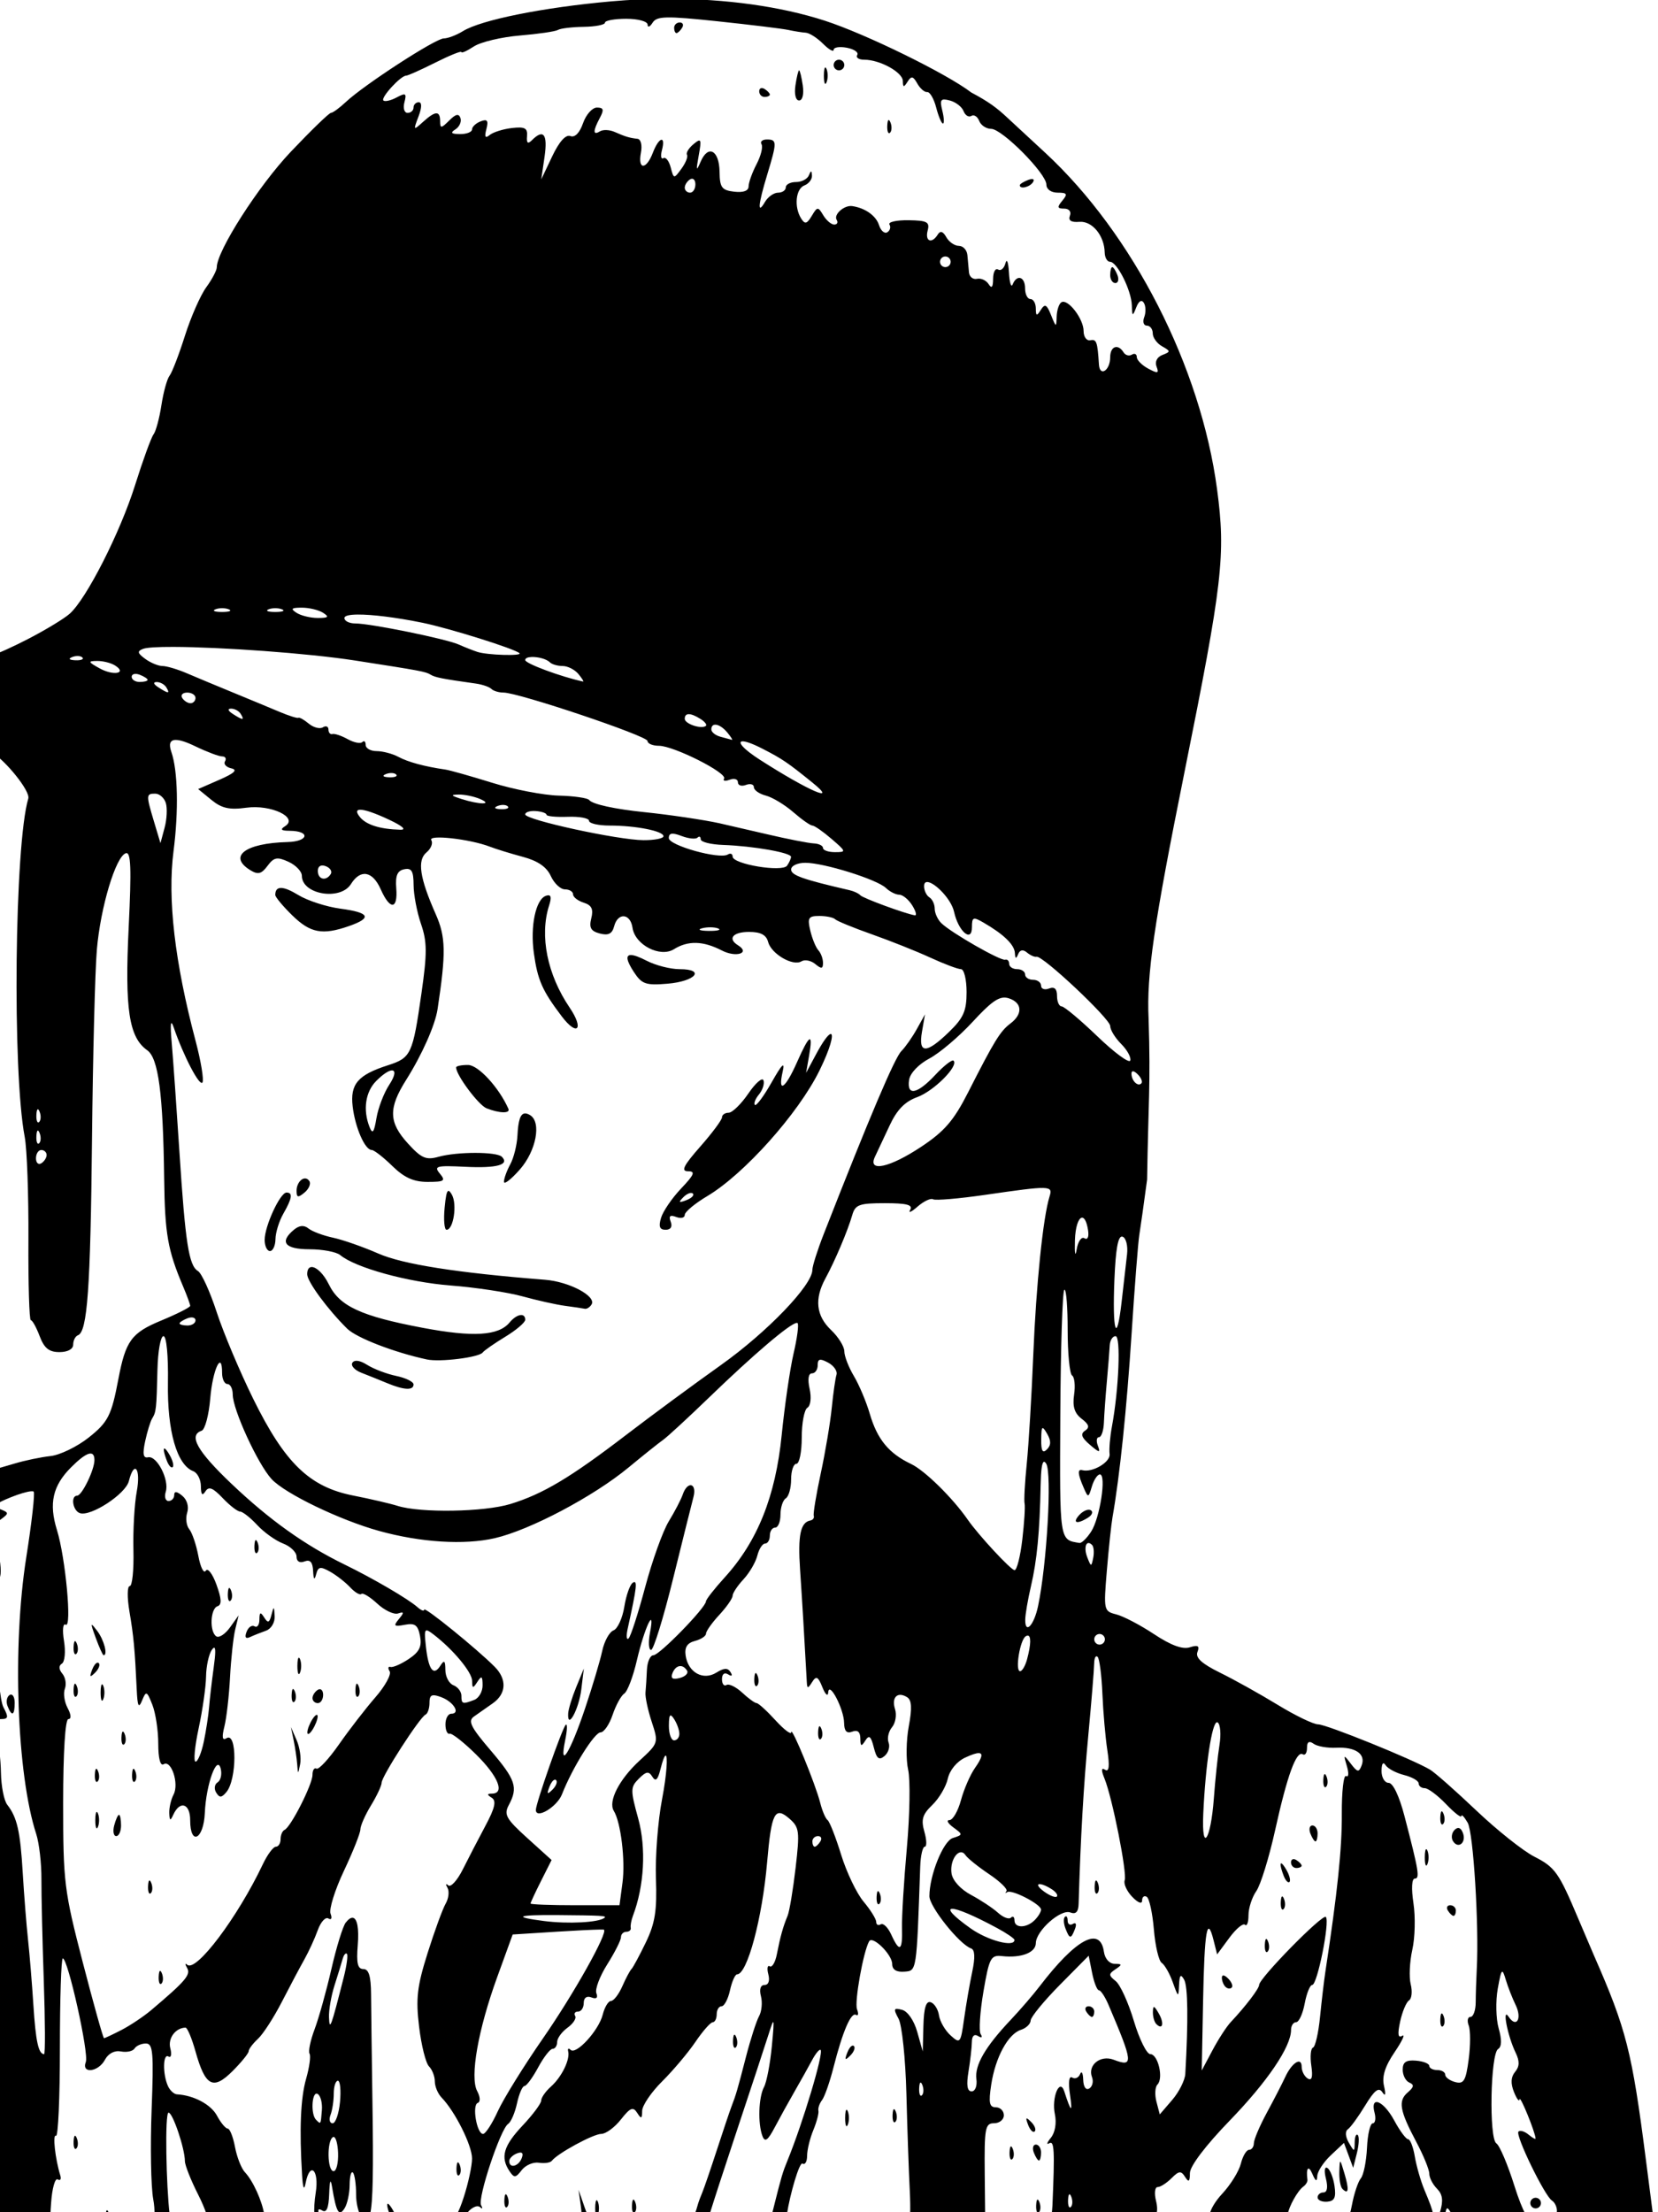 <?xml version="1.0" encoding="UTF-8" standalone="no"?>
<svg
   xmlns:dc="http://purl.org/dc/elements/1.1/"
   xmlns:cc="http://creativecommons.org/ns#"
   xmlns:rdf="http://www.w3.org/1999/02/22-rdf-syntax-ns#"
   xmlns:svg="http://www.w3.org/2000/svg"
   xmlns="http://www.w3.org/2000/svg"
   xmlns:sodipodi="http://sodipodi.sourceforge.net/DTD/sodipodi-0.dtd"
   xmlns:inkscape="http://www.inkscape.org/namespaces/inkscape"
   sodipodi:docname="Soldier in helmer.svg"
   inkscape:version="1.0 (4035a4fb49, 2020-05-01)"
   id="svg221"
   version="1.1"
   viewBox="0 0 82.62 110.221"
   height="110.221mm"
   width="82.62mm">
  <title
     id="title269">Soldier in helmer</title>
  <defs
     id="defs215" />
  <sodipodi:namedview
     inkscape:window-maximized="1"
     inkscape:window-y="-9"
     inkscape:window-x="-9"
     inkscape:window-height="1001"
     inkscape:window-width="1920"
     fit-margin-bottom="0"
     fit-margin-right="0"
     fit-margin-left="0"
     fit-margin-top="0"
     inkscape:guide-bbox="true"
     showguides="true"
     inkscape:snap-global="false"
     showgrid="false"
     inkscape:document-rotation="0"
     inkscape:current-layer="layer1"
     inkscape:document-units="mm"
     inkscape:cy="321.99408"
     inkscape:cx="615.14456"
     inkscape:zoom="0.49497475"
     inkscape:pageshadow="2"
     inkscape:pageopacity="0.0"
     borderopacity="1.0"
     bordercolor="#666666"
     pagecolor="#ffffff"
     id="base" />
  <g
     transform="translate(244.173,37.122)"
     id="layer1"
     inkscape:groupmode="layer"
     inkscape:label="Lager 1">
    <path
       transform="scale(0.265)"
       d="m -795.725,-140.305 c -3.577,6.9e-4 -7.195,0.16 -10.795,0.482 -12.787,1.144 -24.408,3.481 -27.838,5.598 -1.218,0.752 -2.839,1.367 -3.602,1.367 -1.536,0 -14.918,8.683 -18.393,11.934 -1.214,1.136 -2.485,2.066 -2.824,2.066 -0.339,0 -3.74,3.295 -7.559,7.322 -6.061,6.392 -13.908,18.648 -13.908,21.721 0,0.571 -0.89,2.258 -1.979,3.748 -1.088,1.49 -2.893,5.593 -4.01,9.117 -1.116,3.525 -2.415,6.9 -2.885,7.5 -0.47,0.6 -1.161,3.095 -1.535,5.543 -0.374,2.448 -1.041,4.923 -1.482,5.5 -0.442,0.577 -2.007,4.874 -3.477,9.549 -2.796,8.895 -9.112,21.325 -12.279,24.164 -1.019,0.914 -4.541,3.05 -7.826,4.748 -2.962,1.531 -5.796,2.802 -6.742,3.039 V 1.451 c 2.427,1.403 7.19,7.201 6.77,8.609 -2.577,8.632 -3.026,51.316 -0.67,63.635 0.426,2.229 0.739,10.891 0.695,19.25 -0.044,8.359 0.159,15.197 0.451,15.197 0.292,-4e-5 1.039,1.35 1.662,3 0.856,2.268 1.763,3 3.719,3 1.565,0 2.588,-0.559 2.588,-1.416 0,-0.779 0.402,-1.567 0.895,-1.75 1.77,-0.659 2.354,-8.788 2.643,-36.834 0.161,-15.675 0.572,-31.727 0.912,-35.672 0.69,-7.996 3.541,-17.492 5.441,-18.125 0.969,-0.323 1.088,2.732 0.539,14.014 -0.745,15.319 0.055,20.599 3.494,23.031 2.098,1.484 2.981,8.165 3.182,24.092 0.132,10.439 0.664,13.483 3.559,20.312 0.735,1.733 1.336,3.378 1.336,3.654 0,0.277 -2.466,1.524 -5.48,2.773 -5.581,2.313 -6.663,3.799 -8.031,11.023 -1.293,6.824 -1.932,8.08 -5.584,10.973 -2.172,1.72 -5.4,3.284 -7.176,3.475 -1.775,0.191 -4.801,0.82 -6.723,1.398 -1.921,0.579 -3.609,1.051 -3.75,1.051 -0.237,0 -0.326,-1.704 -0.471,-19.033 v 159.168 h 10.93 c 0.017,-0.606 0.072,-1.321 0.131,-2.17 0.191,-2.73 0.748,-4.715 1.238,-4.412 0.491,0.303 0.711,-0.034 0.49,-0.75 -0.967,-3.132 -1.48,-7.863 -0.809,-7.449 0.404,0.249 0.734,-7.152 0.734,-16.449 0,-9.297 0.246,-16.904 0.545,-16.904 0.963,-3.7e-4 4.94,17.878 4.33,19.467 -0.878,2.289 2.347,1.922 3.594,-0.408 0.636,-1.189 1.805,-1.795 3.014,-1.562 1.086,0.209 2.236,-0.04 2.555,-0.557 0.319,-0.516 1.278,-0.939 2.131,-0.939 1.343,0 1.487,1.672 1.076,12.504 -0.261,6.878 -0.125,14.415 0.303,16.75 0.19,1.035 0.261,2.012 0.244,2.881 h 2.85 c -0.652,-5.185 -0.939,-19.135 -0.209,-19.135 0.79,0 3.065,6.748 3.072,9.115 0.002,0.761 1.117,3.58 2.479,6.264 0.695,1.369 1.256,2.704 1.605,3.756 h 10.83 c -0.383,-2.471 -2.094,-6.318 -3.617,-7.916 -0.672,-0.705 -1.515,-2.843 -1.873,-4.75 -0.358,-1.907 -0.975,-3.469 -1.371,-3.469 -0.396,0 -1.304,-1.091 -2.018,-2.424 -1.133,-2.116 -4.371,-3.843 -7.539,-4.02 -0.55,-0.031 -1.308,-0.732 -1.682,-1.557 -1.015,-2.241 -0.952,-6.199 0.088,-5.557 0.499,0.308 0.658,-0.388 0.355,-1.545 -0.488,-1.867 0.962,-3.836 2.857,-3.883 0.341,-0.008 1.185,2 1.875,4.465 1.844,6.586 3.314,7.366 6.98,3.699 1.664,-1.664 3.025,-3.346 3.025,-3.736 0,-0.39 0.788,-1.437 1.75,-2.326 0.963,-0.89 2.978,-4.009 4.48,-6.932 1.502,-2.923 3.413,-6.523 4.244,-8 0.831,-1.477 1.963,-3.95 2.516,-5.496 0.553,-1.546 1.451,-2.534 1.996,-2.197 0.563,0.348 0.74,-0.041 0.41,-0.9 -0.319,-0.831 0.811,-4.456 2.512,-8.055 1.7,-3.599 3.094,-7.103 3.096,-7.789 0.002,-0.686 0.902,-2.721 2,-4.521 1.098,-1.801 1.996,-3.72 1.996,-4.266 0,-1.186 7.178,-12.318 8.25,-12.795 0.412,-0.183 0.75,-1.18 0.75,-2.217 0,-0.951 0.165,-1.388 0.723,-1.422 0.334,-0.02 0.809,0.103 1.475,0.35 2.339,0.865 3.702,3.123 1.885,3.123 -0.596,0 -1.082,0.9 -1.082,2 0,1.1 0.35,1.888 0.779,1.75 0.429,-0.138 2.679,1.627 5,3.922 4.141,4.093 5.444,7.314 2.971,7.344 -0.965,0.012 -0.975,0.189 -0.041,0.783 0.899,0.571 0.597,1.917 -1.176,5.234 -1.312,2.456 -3.236,6.163 -4.273,8.236 -1.038,2.073 -2.269,3.423 -2.734,3 -0.466,-0.423 -0.534,-0.226 -0.152,0.439 0.382,0.665 0.229,2.015 -0.338,3 -0.567,0.985 -2.095,5.166 -3.395,9.291 -1.977,6.275 -2.237,8.538 -1.598,13.854 0.42,3.494 1.256,6.846 1.859,7.449 0.603,0.603 1.098,1.875 1.098,2.826 0,0.951 0.577,2.322 1.281,3.049 2.534,2.614 5.719,8.986 5.719,11.441 0,1.378 -0.712,4.681 -1.582,7.342 -0.455,1.392 -0.854,2.409 -1.277,3.174 h 1.729 c 0.719,-1.052 2.016,-1.929 2.672,-1.338 0.429,0.386 0.501,0.212 0.16,-0.387 -0.714,-1.255 3.653,-14.383 5.09,-15.299 0.527,-0.336 1.274,-2.074 1.662,-3.861 0.388,-1.788 1.017,-3.25 1.398,-3.25 0.381,0 1.541,-1.575 2.578,-3.5 1.037,-1.925 2.263,-3.5 2.727,-3.5 0.463,0 0.844,-0.576 0.844,-1.279 0,-0.704 0.875,-1.91 1.945,-2.682 1.071,-0.772 1.72,-1.771 1.441,-2.221 -0.278,-0.45 -0.028,-0.818 0.555,-0.818 0.582,0 1.059,-0.724 1.059,-1.607 0,-0.993 0.554,-1.394 1.449,-1.051 0.936,0.359 1.264,0.077 0.928,-0.799 -0.286,-0.746 0.637,-3.189 2.051,-5.43 1.414,-2.24 2.572,-4.533 2.572,-5.094 0,-0.561 0.45,-1.02 1,-1.02 0.55,0 0.927,-0.338 0.84,-0.75 -0.087,-0.412 0.098,-1.425 0.41,-2.25 2.132,-5.626 2.52,-12.75 0.994,-18.289 -1.485,-5.392 -1.477,-5.907 0.117,-7.5 1.391,-1.39 1.867,-1.458 2.543,-0.365 0.605,0.979 1.016,0.606 1.512,-1.369 0.443,-1.767 0.772,-2.562 0.971,-2.607 0.438,-0.099 0.255,3.439 -0.67,8.277 -0.773,4.045 -1.285,10.729 -1.139,14.854 0.214,6.025 -0.159,8.385 -1.904,12 -1.195,2.475 -2.406,4.725 -2.693,5 -0.287,0.275 -1.066,1.738 -1.73,3.25 -0.665,1.512 -1.619,2.75 -2.121,2.75 -0.502,0 -1.206,1.164 -1.562,2.586 -0.745,2.967 -5.016,7.633 -6.045,6.604 -0.379,-0.379 -0.58,-0.239 -0.447,0.311 0.374,1.544 -1.241,4.826 -3.256,6.617 -1.001,0.89 -1.818,2.065 -1.818,2.611 0,0.546 -1.575,2.662 -3.5,4.703 -3.599,3.816 -4.216,5.955 -2.467,8.568 0.881,1.316 1.163,1.292 2.301,-0.189 0.713,-0.929 2.166,-1.554 3.23,-1.391 1.064,0.163 2.16,3.5e-4 2.436,-0.363 1.043,-1.379 7.802,-5.057 9.295,-5.057 0.858,0 2.518,-1.22 3.691,-2.711 1.755,-2.231 2.298,-2.452 3.059,-1.25 0.762,1.205 0.928,1.141 0.939,-0.367 0.008,-1.006 1.703,-3.506 3.766,-5.555 2.062,-2.049 4.875,-5.385 6.25,-7.414 1.375,-2.029 2.837,-3.691 3.25,-3.695 0.412,-0.004 0.75,-0.683 0.75,-1.508 0,-0.825 0.414,-1.5 0.92,-1.5 0.506,0 1.218,-1.35 1.58,-3 0.362,-1.65 0.962,-3 1.334,-3 1.913,0 4.734,-10.519 5.645,-21.049 0.808,-9.345 1.456,-10.613 4.197,-8.223 1.867,1.628 1.961,2.378 1.158,9.271 -0.48,4.125 -1.159,8.175 -1.506,9 -0.834,1.982 -1.373,3.914 -2.02,7.24 -0.293,1.507 -0.891,2.518 -1.328,2.248 -0.437,-0.27 -0.559,0.409 -0.271,1.51 0.315,1.203 0.032,2.002 -0.709,2.002 -0.763,0 -1.022,0.806 -0.68,2.115 0.304,1.163 0.145,2.851 -0.354,3.75 -0.498,0.899 -1.604,4.335 -2.457,7.635 -1.626,6.295 -1.852,7.069 -2.781,9.5 -0.315,0.825 -1.526,4.425 -2.689,8 -1.163,3.575 -2.396,7.175 -2.74,8 -0.344,0.825 -0.687,1.725 -0.762,2 -0.234,0.865 -0.458,1.558 -0.695,2.135 h 2.818 c 0.899,-2.894 2.648,-8.286 4.713,-14.49 2.955,-8.879 5.868,-17.72 6.473,-19.645 0.43,-1.368 0.682,-2.087 0.787,-2.014 0.135,0.094 0.027,1.498 -0.262,4.514 -0.316,3.3 -0.978,6.757 -1.473,7.684 -1.03,1.93 -1.186,6.903 -0.291,9.236 0.465,1.212 1.007,0.822 2.318,-1.668 0.942,-1.788 2.621,-4.827 3.73,-6.752 1.109,-1.925 2.577,-4.551 3.262,-5.836 0.684,-1.285 1.415,-2.163 1.625,-1.953 0.598,0.598 -3.348,13.762 -6.23,20.789 -0.901,2.197 -1.143,3.012 -2.457,8.25 l -0.473,1.885 h 2.816 c 0.578,-3.777 2.354,-9.911 2.934,-9.553 0.477,0.295 0.867,-0.36 0.867,-1.457 0,-1.097 0.523,-3.262 1.162,-4.811 0.639,-1.548 1.073,-3.2 0.965,-3.67 -0.108,-0.47 0.2,-1.37 0.684,-2 0.484,-0.63 1.452,-3.395 2.152,-6.145 1.725,-6.776 3.304,-10.453 4.238,-9.875 0.427,0.264 0.511,-0.213 0.186,-1.061 -0.517,-1.346 1.174,-10.826 2.279,-12.775 0.645,-1.137 4.334,2.494 4.334,4.266 0,1.053 0.779,1.554 2.25,1.445 2.388,-0.176 2.329,0.201 3.021,-19.75 0.071,-2.063 0.458,-3.75 0.859,-3.75 0.401,0 0.366,-1.267 -0.078,-2.816 -0.652,-2.275 -0.365,-3.244 1.498,-5.037 1.268,-1.221 2.576,-3.439 2.906,-4.932 0.353,-1.596 1.69,-3.226 3.248,-3.955 1.263,-0.591 2.132,-0.878 2.615,-0.854 0.805,0.041 0.541,0.951 -0.744,2.779 -0.895,1.273 -2.083,4.002 -2.641,6.064 -0.558,2.062 -1.532,3.75 -2.166,3.75 -0.634,0 -0.306,0.618 0.727,1.373 1.828,1.337 1.826,1.39 -0.102,2.002 -1.802,0.572 -4.395,7.023 -4.395,10.936 0,1.978 5.647,9.056 7.83,9.814 0.725,0.252 0.8,1.687 0.227,4.375 -0.469,2.2 -1.157,6.177 -1.529,8.838 -0.65,4.649 -0.75,4.771 -2.547,3.145 -1.028,-0.931 -2.008,-2.621 -2.176,-3.758 -0.168,-1.137 -0.867,-2.252 -1.555,-2.479 -0.874,-0.288 -1.289,1.041 -1.377,4.42 l -0.125,4.834 -1.033,-3.674 c -0.6,-2.136 -1.795,-3.875 -2.855,-4.152 -1.591,-0.416 -1.676,-0.202 -0.658,1.674 0.645,1.189 1.305,7.521 1.475,14.152 0.169,6.6 0.455,14.812 0.635,18.25 0.089,1.701 0.107,3.248 0.065,4.385 h 14.105 l -0.076,-7.637 c -0.086,-8.599 0.08,-9.498 1.75,-9.498 1.015,0 1.846,-0.675 1.846,-1.5 0,-0.825 -0.68,-1.5 -1.512,-1.5 -1.213,0 -1.384,-0.839 -0.865,-4.25 0.782,-5.14 3.173,-9.55 5.594,-10.318 0.981,-0.311 1.8,-1.1 1.822,-1.75 0.022,-0.65 2.485,-3.657 5.475,-6.682 l 5.436,-5.5 0.65,3.25 c 0.358,1.788 0.934,3.25 1.281,3.25 0.347,0 1.159,1.238 1.803,2.75 4.658,10.936 4.732,11.74 0.963,10.307 -2.502,-0.951 -4.939,1.019 -4.068,3.289 0.307,0.799 0.078,1.748 -0.51,2.111 -0.634,0.392 -1.102,-0.279 -1.148,-1.648 -0.043,-1.27 -0.305,-1.744 -0.584,-1.053 -0.279,0.691 -0.946,0.985 -1.484,0.652 -0.608,-0.376 -0.765,0.853 -0.414,3.244 0.516,3.512 0.204,3.329 -1.07,-0.625 -0.856,-2.656 -2.435,1.133 -1.777,4.264 0.35,1.667 0.048,3.455 -0.752,4.441 -0.736,0.908 -0.876,1.375 -0.311,1.037 0.96,-0.573 1.055,1.266 0.604,11.762 -0.029,0.664 -0.086,1.184 -0.189,1.604 h 19.727 c 0.211,-0.631 0.201,-1.517 -0.053,-2.527 -0.36,-1.436 -0.227,-2.607 0.295,-2.607 0.521,0 1.695,-0.748 2.609,-1.662 1.405,-1.405 1.799,-1.444 2.555,-0.25 0.687,1.086 0.899,0.917 0.91,-0.73 0.009,-1.297 2.953,-5.178 7.455,-9.828 7.116,-7.351 11.561,-13.91 11.561,-17.061 0,-0.808 0.43,-1.469 0.955,-1.469 0.525,0 1.25,-1.575 1.611,-3.5 0.361,-1.925 0.997,-3.5 1.414,-3.5 0.963,0 3.363,-11.989 2.561,-12.791 -0.619,-0.619 -12.541,11.53 -12.541,12.779 0,0.693 -2.561,4.049 -5.352,7.012 -0.777,0.825 -2.319,3.205 -3.426,5.289 l -2.014,3.789 0.252,-13.062 c 0.256,-13.28 0.765,-16.233 1.969,-11.436 l 0.672,2.672 2.295,-3.113 c 1.263,-1.712 2.59,-2.818 2.949,-2.459 0.359,0.359 0.654,-0.447 0.654,-1.791 0,-1.344 0.662,-3.389 1.471,-4.543 0.809,-1.154 2.403,-6.317 3.543,-11.473 2.279,-10.303 3.99,-14.989 5.199,-14.242 0.433,0.268 0.787,-0.269 0.787,-1.193 0,-0.722 0.152,-1.09 0.477,-1.113 0.195,-0.014 0.451,0.096 0.773,0.326 0.688,0.492 2.6,0.826 4.25,0.744 3.622,-0.179 5.596,1.191 4.779,3.318 -0.523,1.362 -0.79,1.32 -2.043,-0.322 -1.362,-1.784 -1.403,-1.758 -0.732,0.484 0.391,1.306 0.325,2.137 -0.146,1.846 -0.471,-0.291 -0.835,2.915 -0.809,7.125 0.041,6.508 -0.826,14.825 -3.09,29.654 -0.252,1.65 -0.704,5.475 -1.004,8.5 -0.3,3.025 -0.894,5.624 -1.322,5.775 -0.428,0.151 -0.574,1.676 -0.322,3.391 0.317,2.157 0.109,2.903 -0.676,2.418 -0.624,-0.386 -1.135,-1.376 -1.135,-2.201 0,-1.952 -1.85,-0.785 -3.113,1.965 -0.544,1.184 -2.086,4.177 -3.428,6.652 -1.341,2.475 -2.442,5.062 -2.449,5.75 -0.006,0.688 -0.412,1.25 -0.902,1.25 -0.49,0 -1.186,1.17 -1.545,2.602 -0.359,1.431 -1.94,3.98 -3.514,5.664 -1.276,1.365 -2.193,2.922 -2.346,3.869 h 14.666 c 0.233,-1.447 1.814,-4.402 2.967,-5.246 0.459,-0.337 0.797,-0.899 0.75,-1.25 -0.299,-2.233 0.185,-2.836 0.914,-1.139 0.627,1.459 0.878,1.573 0.93,0.424 0.039,-0.867 1.185,-2.621 2.547,-3.9 l 2.477,-2.326 0.867,2.344 0.867,2.344 0.705,-2.811 c 0.388,-1.546 0.458,-3.058 0.156,-3.359 -0.302,-0.302 -0.563,0.315 -0.578,1.369 -0.029,1.86 -0.063,1.861 -1.117,0.047 -0.644,-1.109 -0.712,-2.126 -0.166,-2.5 0.506,-0.347 1.969,-2.358 3.252,-4.469 1.752,-2.882 2.557,-3.505 3.229,-2.5 0.588,0.88 0.694,0.47 0.311,-1.193 -0.408,-1.768 0.191,-3.675 1.986,-6.32 1.413,-2.083 2.065,-3.474 1.447,-3.092 -0.798,0.493 -0.913,-0.286 -0.393,-2.682 0.403,-1.856 1.153,-3.642 1.666,-3.969 0.513,-0.327 0.657,-1.692 0.32,-3.033 -0.336,-1.341 -0.199,-4.274 0.305,-6.518 0.504,-2.243 0.598,-6.165 0.211,-8.717 -0.418,-2.757 -0.318,-4.639 0.246,-4.639 0.992,0 0.759,-1.417 -1.934,-11.75 -0.985,-3.78 -2.163,-6.25 -2.98,-6.25 -0.743,0 -1.343,-1.012 -1.336,-2.25 0.006,-0.857 0.124,-1.342 0.322,-1.412 0.03,-0.011 0.06,-0.012 0.094,-0.004 0.1,0.025 0.216,0.137 0.344,0.338 0.41,0.644 1.977,1.479 3.484,1.857 1.507,0.378 2.74,1.09 2.74,1.58 0,0.49 0.513,0.891 1.141,0.891 0.628,0 2.428,1.345 4,2.99 1.572,1.645 2.874,2.657 2.889,2.25 0.017,-0.407 0.551,0.158 1.188,1.256 1.063,1.835 2.145,19.254 1.707,27.504 -0.102,1.925 -0.192,4.737 -0.199,6.25 -0.007,1.512 -0.447,2.75 -0.977,2.75 -0.53,0 -0.682,0.732 -0.338,1.627 0.341,0.895 0.339,3.765 -0.008,6.377 -0.533,4.02 -0.92,4.674 -2.518,4.256 -1.038,-0.271 -1.887,-0.891 -1.887,-1.377 0,-0.486 -0.675,-0.883 -1.5,-0.883 -0.825,0 -1.5,-0.351 -1.5,-0.781 0,-0.43 -1.125,-0.874 -2.5,-0.988 -1.864,-0.154 -2.5,0.276 -2.5,1.697 0,1.048 0.563,2.139 1.25,2.426 0.943,0.393 0.872,0.844 -0.287,1.834 -1.867,1.596 -1.557,3.397 1.607,9.348 1.336,2.514 2.43,5.191 2.43,5.947 0,0.757 0.651,2.026 1.447,2.822 1.053,1.053 1.213,2.228 0.586,4.32 -0.059,0.198 -0.117,0.34 -0.176,0.51 h 1.162 c 0.044,-0.645 0.191,-1.135 0.373,-1.135 0.182,0 0.517,0.49 0.809,1.135 h 13.908 c -0.583,-1.045 -1.335,-2.924 -2.09,-5.328 -1.261,-4.018 -2.794,-7.628 -3.406,-8.021 -1.413,-0.907 -1.117,-16.856 0.33,-17.75 0.68,-0.42 0.715,-1.742 0.104,-3.875 -0.511,-1.781 -0.589,-5.133 -0.174,-7.449 0.386,-2.151 0.599,-3.142 0.832,-3.193 0.181,-0.04 0.374,0.489 0.672,1.482 0.412,1.375 1.246,3.511 1.854,4.748 1.266,2.575 0.16,4.445 -1.314,2.223 -1.277,-1.925 -0.197,3.629 1.312,6.746 0.781,1.614 0.755,2.598 -0.094,3.621 -0.799,0.963 -0.867,2.153 -0.215,3.783 0.524,1.308 1.002,1.929 1.061,1.379 0.089,-0.83 2.957,6.209 3.004,7.373 0.008,0.205 -0.588,-0.13 -1.326,-0.742 -0.738,-0.613 -1.591,-0.867 -1.893,-0.564 -0.644,0.644 4.938,12.132 6.305,12.977 0.511,0.316 0.93,1.176 0.93,1.91 0,0.238 -0.067,0.467 -0.176,0.682 h 18.225 l -1.334,-10.377 c -2.604,-20.269 -3.665,-24.441 -9.729,-38.258 -0.483,-1.1 -1.826,-4.25 -2.986,-7 -3.655,-8.665 -4.343,-9.635 -8.256,-11.631 -2.102,-1.072 -7.001,-4.968 -10.887,-8.658 -3.886,-3.69 -7.806,-7.152 -8.711,-7.693 -3.266,-1.952 -19.487,-8.517 -21.049,-8.52 -0.879,-9.9e-4 -4.298,-1.652 -7.598,-3.668 -3.3,-2.016 -8.178,-4.735 -10.84,-6.043 -3.443,-1.692 -4.671,-2.817 -4.256,-3.898 0.444,-1.156 0.1,-1.365 -1.438,-0.877 -1.364,0.433 -3.551,-0.373 -6.725,-2.475 -2.586,-1.713 -5.784,-3.385 -7.105,-3.717 -2.348,-0.589 -2.389,-0.779 -1.771,-8.211 0.348,-4.184 0.831,-8.734 1.074,-10.109 1.345,-7.612 2.666,-20.334 3.584,-34.5 0.57,-8.8 1.221,-17.125 1.445,-18.5 0.224,-1.375 0.885,-6.072 1.469,-10.439 0.216,-14.361 0.683,-17.731 0.279,-30.236 -0.387,-8.327 0.968,-17.646 6.74,-46.324 7.179,-35.664 7.781,-40.87 6.141,-53.193 -3.071,-23.075 -15.804,-48.016 -32.324,-63.311 l -7.104,-6.576 c -1.993,-1.874 -3.561,-3.033 -6.785,-4.744 -4.663,-3.569 -19.86,-11.017 -27.578,-13.516 -8.308,-2.689 -18.658,-4.109 -29.389,-4.107 z m -0.197,3.504 c 1.744,-0.037 4.604,0.209 9.467,0.723 6.222,0.657 12.213,1.391 13.312,1.631 1.1,0.24 2.563,0.472 3.25,0.514 0.688,0.042 2.15,0.976 3.25,2.076 1.1,1.1 2,1.612 2,1.139 0,-0.474 1.12,-0.646 2.488,-0.385 1.369,0.262 2.243,0.874 1.941,1.361 -0.301,0.487 0.29,0.885 1.312,0.885 2.954,0 7.239,2.36 7.266,4 0.019,1.234 0.176,1.258 0.891,0.131 0.709,-1.119 1.043,-1.057 1.824,0.34 0.526,0.94 1.367,1.667 1.867,1.615 0.501,-0.052 1.261,1.258 1.689,2.91 0.428,1.653 0.998,3.004 1.268,3.004 0.27,0 0.216,-1.093 -0.119,-2.43 -0.52,-2.071 -0.311,-2.353 1.412,-1.902 1.112,0.291 2.275,1.188 2.584,1.994 0.309,0.806 0.969,1.215 1.465,0.908 0.496,-0.307 1.159,0.114 1.475,0.936 0.315,0.822 1.326,1.494 2.246,1.494 2.063,0 10.391,8.403 10.391,10.484 0,0.878 0.894,1.516 2.123,1.516 1.773,0 1.917,0.247 0.877,1.5 -1.018,1.226 -0.955,1.5 0.346,1.5 0.917,0 1.374,0.566 1.078,1.336 -0.346,0.902 0.232,1.275 1.781,1.148 2.404,-0.197 4.695,2.578 4.76,5.766 0.019,0.962 0.474,1.75 1.01,1.75 1.327,0 4.009,5.371 4.096,8.201 0.064,2.091 0.139,2.124 0.828,0.365 0.472,-1.205 1.01,-1.521 1.432,-0.84 0.372,0.601 0.402,1.809 0.066,2.684 -0.336,0.875 -0.113,1.59 0.496,1.59 0.609,0 1.107,0.654 1.107,1.451 0,0.798 0.788,1.891 1.75,2.432 1.625,0.913 1.629,1.029 0.062,1.633 -1.006,0.388 -1.449,1.269 -1.098,2.184 0.494,1.286 0.24,1.349 -1.564,0.383 -1.183,-0.633 -2.15,-1.613 -2.15,-2.176 0,-0.563 -0.42,-0.766 -0.932,-0.449 -0.512,0.316 -1.213,0.12 -1.559,-0.439 -1.042,-1.685 -2.51,-1.145 -2.51,0.924 h -0.002 c 0,2.496 -1.963,3.764 -2.115,1.367 -0.275,-4.307 -0.45,-4.796 -1.635,-4.559 -0.688,0.137 -1.25,-0.645 -1.25,-1.738 0,-2.308 -2.97,-6.147 -4.178,-5.4 -0.452,0.279 -0.851,1.492 -0.885,2.697 -0.06,2.081 -0.115,2.068 -1.053,-0.283 -0.807,-2.022 -1.158,-2.205 -1.92,-1 -0.785,1.241 -0.938,1.196 -0.949,-0.275 -0.008,-0.963 -0.466,-1.75 -1.016,-1.75 -0.55,0 -1,-0.9 -1,-2 0,-2.213 -1.547,-2.71 -2.338,-0.75 -0.277,0.688 -0.592,-0.325 -0.699,-2.25 -0.107,-1.925 -0.401,-2.708 -0.654,-1.738 -0.253,0.969 -0.876,1.506 -1.385,1.191 -0.508,-0.314 -0.932,0.468 -0.939,1.738 -0.011,1.603 -0.268,1.91 -0.842,1.006 -0.454,-0.717 -1.439,-1.167 -2.188,-1 -0.749,0.167 -1.426,-0.372 -1.506,-1.197 -0.079,-0.825 -0.213,-2.287 -0.297,-3.25 -0.084,-0.962 -0.804,-1.75 -1.602,-1.75 -0.798,0 -1.862,-0.733 -2.363,-1.629 -0.623,-1.113 -1.131,-1.271 -1.607,-0.5 -1.123,1.817 -2.436,1.297 -1.9,-0.752 0.421,-1.61 -0.099,-1.889 -3.613,-1.938 -2.258,-0.031 -3.865,0.335 -3.57,0.812 0.295,0.478 0.111,1.13 -0.408,1.451 -0.519,0.321 -1.217,-0.281 -1.553,-1.338 -0.563,-1.774 -2.599,-3.222 -5.035,-3.582 -1.511,-0.223 -3.553,1.58 -2.93,2.588 0.301,0.488 0.094,0.887 -0.461,0.887 -0.555,0 -1.481,-0.788 -2.059,-1.75 -0.991,-1.652 -1.113,-1.645 -2.168,0.121 -0.902,1.511 -1.283,1.607 -1.984,0.5 -1.372,-2.166 -1.041,-5.602 0.602,-6.232 0.825,-0.317 1.465,-1.153 1.422,-1.857 -0.062,-1.004 -0.189,-1.01 -0.584,-0.031 -0.277,0.688 -1.366,1.25 -2.42,1.25 -1.054,0 -1.918,0.45 -1.918,1 0,0.55 -0.652,1 -1.449,1 -0.798,0 -1.91,0.787 -2.471,1.75 -1.457,2.502 -1.291,0.519 0.432,-5.158 1.858,-6.125 1.853,-6.592 -0.07,-6.592 -0.858,0 -1.31,0.404 -1.006,0.896 0.305,0.493 -0.115,2.18 -0.934,3.75 -0.819,1.57 -1.493,3.446 -1.496,4.17 -0.004,0.841 -0.982,1.202 -2.709,1 -2.337,-0.274 -2.71,-0.779 -2.75,-3.729 -0.055,-4.07 -2.143,-5.199 -3.553,-1.922 -0.834,1.939 -0.897,1.746 -0.369,-1.146 0.57,-3.126 0.47,-3.344 -0.984,-2.137 -0.891,0.739 -1.439,1.636 -1.219,1.992 0.22,0.356 -0.249,1.535 -1.043,2.621 -1.422,1.945 -1.45,1.941 -2.023,-0.25 -0.32,-1.223 -0.939,-2.002 -1.375,-1.732 -0.436,0.27 -0.558,-0.411 -0.27,-1.512 0.749,-2.864 -0.58,-2.477 -1.711,0.498 -1.232,3.241 -2.864,3.241 -2.244,0 0.273,-1.426 -0.002,-2.554 -0.639,-2.625 -1.501,-0.168 -2.305,-0.409 -4.318,-1.299 -0.936,-0.414 -2.174,-0.462 -2.75,-0.105 -1.328,0.821 -1.333,-0.067 -0.012,-2.535 0.821,-1.535 0.707,-1.936 -0.553,-1.936 -0.873,0 -2.048,1.323 -2.611,2.939 -0.641,1.839 -1.532,2.744 -2.381,2.418 -0.869,-0.333 -2.099,1.038 -3.416,3.811 l -2.057,4.332 0.619,-4.25 c 0.615,-4.223 -0.188,-5.298 -2.344,-3.143 -0.809,0.809 -1.064,0.607 -0.949,-0.75 0.126,-1.499 -0.422,-1.79 -2.844,-1.51 -1.65,0.191 -3.528,0.779 -4.172,1.307 -0.849,0.696 -1.021,0.39 -0.629,-1.111 0.42,-1.606 0.178,-1.933 -1.078,-1.451 -0.891,0.342 -1.621,1.024 -1.621,1.516 0,0.491 -1.012,0.885 -2.25,0.877 -1.662,-0.011 -1.892,-0.241 -0.879,-0.883 0.755,-0.478 1.184,-1.432 0.955,-2.119 -0.303,-0.91 -0.879,-0.787 -2.121,0.455 -1.493,1.493 -1.705,1.511 -1.705,0.135 0,-2.023 -0.885,-1.987 -3.225,0.131 -1.811,1.639 -1.841,1.601 -0.852,-1 0.654,-1.72 0.672,-2.703 0.051,-2.703 -0.536,0 -0.975,0.45 -0.975,1 0,0.55 -0.503,1 -1.117,1 -0.621,0 -0.886,-0.88 -0.598,-1.982 0.448,-1.712 0.248,-1.837 -1.469,-0.918 -1.093,0.585 -2.213,0.838 -2.486,0.564 -0.531,-0.531 3.258,-4.664 4.275,-4.664 0.333,0 2.808,-1.107 5.5,-2.459 2.692,-1.352 4.895,-2.242 4.895,-1.977 0,0.265 1.053,-0.207 2.34,-1.051 1.287,-0.843 5.182,-1.771 8.654,-2.061 3.473,-0.289 6.697,-0.761 7.166,-1.051 0.469,-0.29 2.649,-0.552 4.846,-0.582 2.197,-0.03 3.994,-0.383 3.994,-0.783 0,-0.401 1.8,-0.729 4,-0.729 2.225,0 4.008,0.486 4.016,1.096 0.008,0.603 0.43,0.44 0.938,-0.361 0.396,-0.627 1.024,-0.949 2.768,-0.986 z m 2.338,0.943 c -0.582,0 -1.059,0.45 -1.059,1 0,0.55 0.199,1 0.441,1 0.243,0 0.719,-0.45 1.059,-1 0.34,-0.55 0.141,-1 -0.441,-1 z m 29.941,7 c -0.55,0 -1,0.45 -1,1 0,0.55 0.45,1 1,1 0.55,0 1,-0.45 1,-1 0,-0.55 -0.45,-1 -1,-1 z m -2.533,1.463 c -0.181,-0.067 -0.309,0.506 -0.309,1.537 10e-6,1.375 0.226,1.938 0.504,1.25 0.277,-0.688 0.277,-1.812 0,-2.5 -0.069,-0.172 -0.135,-0.265 -0.195,-0.287 z m -4.967,0.537 c -0.15,0 -0.461,1.276 -0.689,2.834 -0.242,1.652 0.045,2.832 0.689,2.832 0.644,0 0.932,-1.18 0.689,-2.832 -0.229,-1.558 -0.539,-2.834 -0.689,-2.834 z m -6.889,3.344 c -0.359,-0.06 -0.611,0.161 -0.611,0.598 0,0.582 0.45,1.059 1,1.059 0.55,0 1,-0.199 1,-0.441 0,-0.243 -0.45,-0.719 -1,-1.059 -0.138,-0.085 -0.269,-0.136 -0.389,-0.156 z m 23.752,6.002 c -0.152,-0.023 -0.255,0.342 -0.285,1.07 -0.043,1.054 0.193,1.645 0.525,1.312 0.332,-0.332 0.369,-1.194 0.08,-1.916 -0.12,-0.299 -0.229,-0.453 -0.32,-0.467 z m -36.975,11.037 c 0.359,0.016 0.611,0.415 0.611,1.059 0,0.857 -0.45,1.559 -1,1.559 -0.55,0 -1,-0.424 -1,-0.941 0,-0.518 0.45,-1.219 1,-1.559 0.138,-0.085 0.269,-0.122 0.389,-0.117 z m 64.027,0.072 c -0.077,-0.015 -0.175,-0.016 -0.293,0.002 -0.157,0.023 -0.35,0.077 -0.572,0.162 -0.854,0.328 -1.551,0.772 -1.551,0.988 0,0.81 1.905,0.354 2.492,-0.596 0.197,-0.319 0.156,-0.51 -0.076,-0.557 z m -16.416,14.545 c 0.55,0 1,0.45 1,1 0,0.55 -0.45,1 -1,1 -0.55,0 -1,-0.45 -1,-1 0,-0.55 0.45,-1 1,-1 z m 31.393,2 c -0.216,0 -0.393,0.675 -0.393,1.5 0,0.825 0.436,1.5 0.969,1.5 0.533,0 0.709,-0.675 0.393,-1.5 -0.317,-0.825 -0.753,-1.5 -0.969,-1.5 z m -152.393,64.031 c 1.375,0 3.175,0.436 4,0.969 1.187,0.767 0.979,0.969 -1,0.969 -1.375,0 -3.175,-0.436 -4,-0.969 -1.187,-0.767 -0.979,-0.969 1,-0.969 z m -15,0.1 c 0.453,0 0.906,0.068 1.25,0.207 0.688,0.277 0.125,0.504 -1.25,0.504 -1.375,0 -1.937,-0.226 -1.25,-0.504 0.344,-0.139 0.797,-0.207 1.25,-0.207 z m 10,0 c 0.453,0 0.906,0.068 1.25,0.207 0.688,0.277 0.125,0.504 -1.25,0.504 -1.375,0 -1.937,-0.226 -1.25,-0.504 0.344,-0.139 0.797,-0.207 1.25,-0.207 z m 15.525,1.195 c 2.651,-0.02 7.122,0.518 12.121,1.535 5.029,1.024 17.442,4.917 18.27,5.73 0.578,0.567 -6.076,0.362 -7.916,-0.244 -0.825,-0.272 -2.4,-0.894 -3.5,-1.385 -2.41,-1.075 -16.591,-3.963 -19.459,-3.963 -1.123,0 -2.041,-0.459 -2.041,-1.02 0,-0.43 0.935,-0.642 2.525,-0.654 z m -34.684,6.082 c 8.781,0.027 25.141,1.157 34.25,2.572 12.315,1.913 13.191,2.076 14.107,2.643 0.846,0.523 2.17,0.785 8.525,1.68 1.223,0.172 2.535,0.625 2.916,1.006 0.381,0.381 1.405,0.689 2.275,0.686 2.778,-0.01 27.084,8.156 27.084,9.1 0,0.499 0.968,0.906 2.15,0.906 2.764,10e-9 12.901,5.108 12.244,6.17 -0.274,0.444 0.199,0.54 1.053,0.213 0.854,-0.328 1.553,-0.113 1.553,0.479 0,0.592 0.675,0.817 1.5,0.5 0.825,-0.317 1.5,-0.125 1.5,0.424 0,0.549 1.013,1.26 2.25,1.58 1.238,0.32 3.556,1.72 5.154,3.109 1.598,1.389 3.217,2.525 3.596,2.525 0.379,0 1.996,1.126 3.594,2.5 2.788,2.397 2.815,2.499 0.656,2.5 -1.237,6.69e-4 -2.25,-0.353 -2.25,-0.785 0,-0.432 -0.787,-0.819 -1.75,-0.861 -0.962,-0.042 -4.9,-0.814 -8.75,-1.715 -3.85,-0.901 -7.9,-1.836 -9,-2.078 -2.912,-0.64 -9.402,-1.601 -14,-2.072 -5.705,-0.585 -9.874,-1.5 -10.479,-2.299 -0.287,-0.379 -2.856,-0.749 -5.707,-0.822 -2.851,-0.073 -8.477,-1.156 -12.5,-2.406 -4.024,-1.251 -7.989,-2.371 -8.814,-2.49 -3.921,-0.569 -7.003,-1.401 -8.848,-2.389 -1.112,-0.595 -2.95,-1.082 -4.086,-1.082 -1.136,0 -2.066,-0.524 -2.066,-1.166 0,-0.642 -0.284,-0.882 -0.631,-0.535 -0.347,0.347 -1.585,0.101 -2.75,-0.547 -1.165,-0.647 -2.457,-1.082 -2.869,-0.965 -0.412,0.117 -0.75,-0.263 -0.75,-0.846 0,-0.582 -0.471,-0.769 -1.045,-0.414 -0.574,0.355 -1.767,0.043 -2.652,-0.691 -0.885,-0.735 -1.764,-1.23 -1.951,-1.1 -0.187,0.13 -1.805,-0.38 -3.596,-1.137 -1.791,-0.756 -5.731,-2.393 -8.756,-3.635 -3.025,-1.242 -6.919,-2.867 -8.652,-3.611 -1.733,-0.744 -3.784,-1.354 -4.559,-1.354 -0.774,0 -2.231,-0.601 -3.238,-1.338 -1.472,-1.076 -1.553,-1.446 -0.414,-1.883 0.693,-0.266 2.778,-0.38 5.705,-0.371 z m -17.926,1.715 c 0.347,0.014 0.646,0.107 0.812,0.273 0.332,0.332 -0.258,0.569 -1.312,0.525 -1.165,-0.048 -1.401,-0.286 -0.604,-0.605 0.361,-0.144 0.756,-0.208 1.104,-0.193 z m 85.27,0.182 c 1.14,-0.046 2.786,0.335 3.455,1.004 0.381,0.381 1.461,0.691 2.402,0.691 0.941,0 2.272,0.675 2.957,1.5 0.685,0.825 1.078,1.464 0.873,1.42 -4.21,-0.912 -10.873,-3.388 -10.873,-4.041 0,-0.364 0.502,-0.546 1.186,-0.574 z m -81.686,0.746 c 1.1,-0.011 2.611,0.367 3.357,0.84 2.354,1.492 -0.265,1.999 -2.871,0.557 -2.202,-1.219 -2.257,-1.379 -0.486,-1.396 z m 7.418,2.441 c 0.179,0.02 0.376,0.067 0.582,0.146 0.825,0.317 1.5,0.753 1.5,0.969 0,0.216 -0.675,0.393 -1.5,0.393 -0.825,0 -1.5,-0.436 -1.5,-0.969 0,-0.4 0.38,-0.598 0.918,-0.539 z m 3.773,1.523 c 0.655,-0.008 1.469,0.434 1.809,0.984 0.767,1.242 0.421,1.242 -1.5,0 -0.901,-0.582 -1.024,-0.975 -0.309,-0.984 z m 5.75,1.984 c 0.857,0 1.559,0.45 1.559,1 0,0.55 -0.424,1 -0.941,1 -0.518,0 -1.219,-0.45 -1.559,-1 -0.34,-0.55 0.084,-1 0.941,-1 z m 8.25,3.016 c 0.655,-0.008 1.469,0.434 1.809,0.984 0.767,1.242 0.421,1.242 -1.5,0 -0.901,-0.582 -1.024,-0.975 -0.309,-0.984 z m 86.086,1.041 c 0.507,0.006 1.25,0.308 2.193,0.904 0.809,0.512 1.259,1.097 1,1.301 -0.846,0.665 -3.971,-0.384 -3.971,-1.334 0,-0.586 0.27,-0.877 0.777,-0.871 z m 5.043,1.977 c 0.592,0.041 1.418,0.549 2.18,1.467 0.685,0.825 1.078,1.449 0.873,1.385 -0.205,-0.064 -1.161,-0.323 -2.123,-0.574 -0.962,-0.252 -1.75,-0.873 -1.75,-1.383 0,-0.53 0.226,-0.818 0.582,-0.883 0.074,-0.013 0.154,-0.018 0.238,-0.012 z m -101.609,2.869 c 0.786,-0.033 2.033,0.364 3.742,1.189 2.172,1.049 4.448,1.908 5.057,1.908 0.609,0 0.851,0.417 0.537,0.926 -0.314,0.508 0.222,1.101 1.191,1.318 1.245,0.279 0.589,0.909 -2.238,2.145 l -4,1.748 2.488,2.035 c 1.945,1.591 3.383,1.912 6.586,1.473 4.641,-0.636 9.842,1.843 7.277,3.469 -0.99,0.627 -0.764,0.86 0.84,0.871 3.966,0.028 3.607,2.011 -0.383,2.115 -7.96,0.208 -11.242,2.69 -7,5.291 1.446,0.887 2.093,0.725 3.232,-0.809 1.207,-1.625 1.81,-1.743 3.941,-0.771 1.384,0.631 2.518,1.815 2.518,2.633 0,3.517 7.245,4.738 9.232,1.557 1.794,-2.872 4.073,-2.466 5.607,1 1.742,3.936 3.233,3.828 2.914,-0.211 -0.188,-2.381 0.198,-3.304 1.496,-3.572 1.386,-0.287 1.752,0.329 1.764,2.961 0.008,1.828 0.635,5.122 1.393,7.322 1.152,3.345 1.167,5.475 0.09,13 -1.65,11.528 -1.949,12.171 -6.334,13.578 -5.638,1.809 -7.114,3.546 -6.604,7.773 0.48,3.975 2.311,8.148 3.576,8.148 0.438,0 2.177,1.35 3.865,3 2.256,2.206 4.018,3 6.656,3 3.148,0 3.429,-0.192 2.285,-1.57 -1.165,-1.403 -0.651,-1.538 4.812,-1.268 5.913,0.293 8.359,-0.381 6.854,-1.887 -0.969,-0.97 -8.415,-0.968 -11.889,0.002 -2.365,0.661 -3.226,0.29 -5.75,-2.473 -3.655,-4.001 -3.729,-6.638 -0.342,-12.004 2.968,-4.703 5.437,-10.266 5.893,-13.273 1.61,-10.639 1.552,-13.576 -0.352,-17.879 -3.016,-6.819 -3.508,-10.122 -1.725,-11.602 0.843,-0.7 1.25,-1.733 0.902,-2.295 -0.688,-1.113 7.266,-0.227 11.035,1.229 1.166,0.45 3.958,1.31 6.205,1.91 2.776,0.742 4.452,1.894 5.229,3.6 0.629,1.38 1.827,2.51 2.664,2.51 0.837,0 1.521,0.421 1.521,0.934 0,0.513 0.901,1.217 2.002,1.566 1.498,0.475 1.857,1.214 1.426,2.932 -0.447,1.78 -0.086,2.424 1.607,2.867 1.606,0.42 2.32,0.059 2.691,-1.363 0.691,-2.641 3.06,-2.448 3.453,0.281 0.464,3.219 5.186,5.661 7.795,4.031 2.648,-1.654 5.491,-1.576 9.018,0.248 2.667,1.379 5.405,0.486 3.023,-0.986 -2.008,-1.241 -0.957,-2.51 2.078,-2.51 2.184,0 3.237,0.552 3.584,1.877 0.59,2.257 4.677,4.639 6.27,3.654 0.627,-0.387 1.795,-0.159 2.596,0.506 1.159,0.962 1.457,0.917 1.457,-0.215 0,-0.782 -0.392,-1.849 -0.871,-2.371 -0.479,-0.523 -1.163,-2.189 -1.52,-3.701 -0.567,-2.404 -0.352,-2.75 1.705,-2.75 1.294,0 2.627,0.276 2.965,0.613 0.337,0.337 3.451,1.615 6.918,2.838 3.467,1.223 8.416,3.197 10.998,4.387 2.582,1.189 5.17,2.162 5.75,2.162 0.58,0 1.055,1.938 1.055,4.305 0,3.556 -0.575,4.86 -3.299,7.5 -4.291,4.159 -5.815,4.142 -5.086,-0.055 l 0.564,-3.25 -1.543,2.775 c -0.849,1.526 -2.153,3.386 -2.898,4.131 -1.267,1.267 -5.951,12.303 -14.631,34.477 -1.159,2.961 -2.107,5.958 -2.107,6.66 0,2.873 -8.501,11.717 -17.217,17.91 -5.106,3.629 -13.108,9.528 -17.783,13.109 -10.483,8.031 -15.661,11.123 -21.77,12.998 -4.936,1.515 -16.922,1.716 -21.23,0.355 -1.375,-0.434 -5.146,-1.311 -8.379,-1.949 -8.175,-1.614 -12.805,-6.092 -18.734,-18.113 -2.537,-5.144 -5.639,-12.504 -6.895,-16.354 -1.255,-3.85 -2.841,-7.332 -3.523,-7.736 -1.717,-1.018 -2.379,-5.269 -3.49,-22.434 -0.528,-8.156 -1.174,-17.305 -1.438,-20.33 -0.332,-3.817 -0.217,-4.735 0.379,-3 1.835,5.345 4.871,11.148 5.391,10.307 0.3,-0.486 -0.284,-4.017 -1.299,-7.846 -3.912,-14.753 -5.298,-26.7 -4.139,-35.656 0.977,-7.549 0.809,-15.161 -0.41,-18.645 -0.512,-1.462 -0.263,-2.215 0.748,-2.258 z m 106.623,0.264 c 0.573,-0.034 1.87,0.398 3.857,1.424 3.7,1.909 4.611,2.528 9.309,6.324 5.04,4.073 -0.731,1.568 -9.846,-4.273 -3.22,-2.064 -4.275,-3.418 -3.32,-3.475 z M -847.727,5.266 c 0.347,0.014 0.646,0.107 0.812,0.273 0.332,0.332 -0.258,0.569 -1.312,0.525 -1.165,-0.048 -1.401,-0.286 -0.604,-0.605 0.361,-0.144 0.756,-0.208 1.104,-0.193 z m -44.484,3.877 c 0.788,0 1.681,0.788 1.984,1.75 0.303,0.963 0.201,3.056 -0.229,4.652 l -0.779,2.904 -1.205,-4.02 c -1.518,-5.067 -1.509,-5.287 0.229,-5.287 z M -835.143,9.312 c 1.1,-0.016 2.9,0.357 4,0.83 2.548,1.095 -0.081,1.095 -3.5,0 -2.01,-0.644 -2.108,-0.806 -0.5,-0.83 z m 8.416,1.953 c 0.347,0.014 0.646,0.107 0.812,0.273 0.332,0.332 -0.258,0.569 -1.312,0.525 -1.165,-0.048 -1.401,-0.286 -0.604,-0.605 0.361,-0.144 0.756,-0.208 1.104,-0.193 z m -27.033,0.902 c 0.861,-0.056 2.808,0.591 5.617,1.92 2.463,1.165 3.231,1.872 2,1.838 -3.776,-0.104 -6.357,-0.906 -7.551,-2.344 -0.75,-0.903 -0.736,-1.371 -0.066,-1.414 z m 33.117,0.25 c 1.1,0.083 2,0.392 2,0.688 -2.6e-4,0.295 1.8,0.47 4,0.389 2.2,-0.081 4,0.256 4,0.75 0,0.494 1.744,0.898 3.875,0.898 4.94,0 10.125,1.029 10.125,2.008 0,0.416 -1.688,0.748 -3.75,0.738 -4.81,-0.023 -22.25,-3.82 -22.25,-4.844 0,-0.428 0.9,-0.71 2,-0.627 z m 25.861,4.26 c 0.37,0.03 0.872,0.173 1.535,0.426 1.318,0.501 2.669,0.64 3,0.309 0.332,-0.332 0.603,-0.19 0.604,0.314 3.8e-4,0.504 1.913,0.982 4.25,1.062 5.572,0.193 12.753,1.454 12.734,2.236 -0.008,0.34 -0.346,1.087 -0.75,1.66 -0.9,1.276 -10.234,-0.283 -10.234,-1.709 0,-0.523 -0.41,-0.698 -0.91,-0.389 -1.554,0.96 -11.09,-1.698 -11.09,-3.092 0,-0.601 0.245,-0.868 0.861,-0.818 z m 24.801,5.465 c 3.492,0 13.474,3.117 15.158,4.732 0.727,0.697 1.856,1.268 2.51,1.268 0.653,0 1.751,0.9 2.438,2 0.687,1.1 0.907,1.944 0.49,1.875 -1.838,-0.306 -9.805,-3.241 -10.258,-3.779 -0.275,-0.327 -1.175,-0.751 -2,-0.941 -8.793,-2.029 -11,-2.81 -11,-3.891 0,-0.701 1.184,-1.264 2.662,-1.264 z m -90.785,0.504 c 0.183,0.002 0.39,0.046 0.617,0.133 0.822,0.315 1.246,0.976 0.941,1.469 -0.873,1.412 -2.436,1.043 -2.436,-0.574 0,-0.669 0.329,-1.034 0.877,-1.027 z m 113.842,3.121 c 1.4,0.184 4.4,3.216 4.924,5.604 0.806,3.676 3.357,5.867 3.357,2.885 0,-1.907 0.228,-1.997 2.174,-0.871 3.81,2.205 5.823,4.158 5.904,5.73 0.056,1.088 0.229,1.156 0.598,0.236 0.342,-0.852 0.912,-0.967 1.672,-0.336 0.634,0.526 1.442,0.884 1.797,0.793 1.135,-0.29 13.855,11.67 13.855,13.027 0,0.718 0.928,2.235 2.062,3.369 1.134,1.134 1.904,2.537 1.711,3.117 -0.193,0.58 -2.982,-1.473 -6.197,-4.562 -3.215,-3.089 -6.235,-5.617 -6.711,-5.617 -0.476,0 -0.865,-0.886 -0.865,-1.969 0,-1.339 -0.48,-1.784 -1.5,-1.393 -0.825,0.317 -1.5,0.078 -1.5,-0.531 0,-0.609 -0.675,-1.107 -1.5,-1.107 -0.825,0 -1.5,-0.45 -1.5,-1 0,-0.55 -0.675,-1 -1.5,-1 -0.825,0 -1.5,-0.45 -1.5,-1 0,-0.55 -0.337,-0.9 -0.75,-0.777 -0.86,0.255 -10.122,-5.046 -12,-6.867 -0.687,-0.667 -1.25,-1.893 -1.25,-2.725 0,-0.832 -0.45,-1.791 -1,-2.131 -0.55,-0.34 -1,-1.287 -1,-2.105 0,-0.477 0.173,-0.716 0.461,-0.768 0.078,-0.014 0.164,-0.014 0.258,-0.002 z m -121.641,1.104 c -0.721,-0.003 -1.078,0.437 -1.078,1.32 0,0.393 1.435,2.117 3.189,3.832 3.412,3.336 5.662,3.764 10.66,2.021 4.415,-1.539 3.927,-2.54 -1.6,-3.277 -2.613,-0.348 -6.171,-1.499 -7.906,-2.557 -1.459,-0.89 -2.544,-1.337 -3.266,-1.34 z m 50.367,1.389 c -0.063,-0.01 -0.137,-0.009 -0.219,0.002 -0.093,0.013 -0.198,0.039 -0.316,0.078 -1.93,0.643 -3,5.698 -2.285,10.803 0.71,5.071 1.579,7.039 5.24,11.869 2.943,3.882 4.246,2.431 1.482,-1.65 -4.201,-6.205 -5.67,-13.479 -3.867,-19.16 0.404,-1.274 0.409,-1.872 -0.035,-1.941 z m 30.434,6.012 c 0.544,0.007 1.052,0.078 1.391,0.215 0.677,0.274 -0.119,0.481 -1.77,0.461 -1.65,-0.02 -2.203,-0.245 -1.23,-0.498 0.486,-0.127 1.066,-0.184 1.609,-0.178 z m -15.041,5.215 c -0.977,0.024 -0.785,1.09 0.588,3.186 1.501,2.291 2.235,2.546 6.328,2.203 5.292,-0.444 7.201,-2.732 2.279,-2.732 -1.723,0 -4.502,-0.709 -6.176,-1.574 -1.426,-0.737 -2.433,-1.097 -3.02,-1.082 z m 70.465,8.004 c 0.204,0.017 0.406,0.06 0.611,0.125 2.544,0.807 2.696,2.954 0.336,4.732 -1.938,1.461 -3.014,3.21 -7.953,12.928 -2.705,5.322 -4.448,7.348 -8.818,10.25 -5.98,3.971 -10.151,4.865 -8.707,1.867 0.464,-0.963 1.706,-3.609 2.762,-5.881 1.358,-2.922 2.868,-4.475 5.162,-5.305 3.122,-1.129 7.845,-5.856 6.848,-6.854 -0.267,-0.267 -1.804,0.927 -3.416,2.652 -3.415,3.656 -5.4,4.044 -4.947,0.967 0.187,-1.27 1.772,-2.942 3.82,-4.033 1.925,-1.025 5.599,-4.142 8.164,-6.926 3.218,-3.492 4.713,-4.641 6.139,-4.523 z m -32.812,6.842 c -0.036,-0.007 -0.077,-0.003 -0.123,0.012 -0.442,0.145 -1.365,1.347 -2.711,3.859 l -1.844,3.439 0.568,-3.25 c 0.78,-4.46 0.078,-4.074 -2.277,1.25 -2.223,5.026 -3.652,5.955 -2.691,1.75 0.452,-1.978 -0.127,-1.417 -2.061,2 -1.478,2.612 -2.901,4.535 -3.162,4.273 -0.261,-0.261 0.081,-1.145 0.762,-1.965 0.681,-0.82 1.065,-2.011 0.854,-2.645 -0.211,-0.634 -1.491,0.474 -2.844,2.461 -1.353,1.987 -3.023,3.615 -3.711,3.619 -0.687,0.004 -1.25,0.393 -1.25,0.865 0,0.473 -1.839,2.948 -4.086,5.5 -3.159,3.588 -3.68,4.641 -2.303,4.641 1.441,0 1.191,0.621 -1.305,3.25 -1.697,1.787 -3.391,4.263 -3.764,5.5 -0.497,1.651 -0.27,2.25 0.857,2.25 0.96,0 1.319,-0.568 0.957,-1.512 -0.415,-1.081 -0.122,-1.335 1.031,-0.893 0.886,0.34 1.611,0.164 1.611,-0.393 0,-0.557 1.912,-2.15 4.25,-3.541 6.912,-4.112 17.095,-15.504 21.068,-23.57 2.052,-4.164 2.705,-6.79 2.172,-6.902 z m -68.24,5.822 c -1.237,-0.007 -2.25,0.203 -2.25,0.465 0,1.431 4.215,7.085 5.729,7.684 2.416,0.955 4.51,1.001 4.105,0.09 -1.782,-4.01 -5.665,-8.228 -7.584,-8.238 z m -14.352,1.023 c 0.736,-0.045 0.715,0.903 -0.477,2.715 -0.995,1.512 -2.073,4.325 -2.396,6.25 -0.459,2.735 -0.745,3.099 -1.307,1.668 -1.271,-3.238 -0.771,-6.615 1.281,-8.668 1.295,-1.295 2.326,-1.93 2.898,-1.965 z m 139.424,0.17 c 0.206,0.026 0.503,0.219 0.861,0.578 0.652,0.651 0.95,1.417 0.666,1.701 -0.667,0.667 -1.85,-0.517 -1.85,-1.852 0,-0.313 0.116,-0.454 0.322,-0.428 z m -205.959,7.141 c 0.091,0.014 0.201,0.168 0.32,0.467 0.289,0.722 0.252,1.584 -0.08,1.916 -0.332,0.332 -0.569,-0.258 -0.525,-1.312 0.03,-0.728 0.134,-1.093 0.285,-1.07 z m 91.566,0.779 c -0.849,0.061 -1.254,1.341 -1.389,4.109 -0.087,1.797 -0.695,4.248 -1.35,5.449 -0.655,1.201 -1.191,2.68 -1.191,3.285 0,0.605 1.35,-0.437 3,-2.316 3.059,-3.484 4.08,-8.867 1.934,-10.193 -0.388,-0.24 -0.721,-0.354 -1.004,-0.334 z m -91.566,3.221 c 0.091,0.014 0.201,0.168 0.32,0.467 0.289,0.722 0.252,1.584 -0.08,1.916 -0.332,0.332 -0.569,-0.258 -0.525,-1.312 0.03,-0.728 0.134,-1.093 0.285,-1.07 z m 0.637,3.654 c 0.55,0 1,0.424 1,0.941 0,0.518 -0.45,1.219 -1,1.559 -0.55,0.34 -1,-0.084 -1,-0.941 0,-0.857 0.45,-1.559 1,-1.559 z m 49.709,5.354 c -0.792,-0.108 -1.709,0.928 -1.709,2.328 0,1.271 0.278,1.333 1.488,0.328 0.819,-0.68 1.239,-1.642 0.932,-2.139 -0.197,-0.319 -0.447,-0.482 -0.711,-0.518 z m 138.699,1.787 c 1.564,0.041 1.507,0.566 1.182,1.609 -1.221,3.918 -2.517,16.549 -3.055,29.75 -0.313,7.7 -0.867,16.925 -1.229,20.5 -0.362,3.575 -0.544,6.936 -0.408,7.469 0.136,0.533 -0.055,3.57 -0.424,6.75 -0.369,3.18 -1.025,5.781 -1.457,5.781 -0.68,0 -6.802,-6.601 -8.818,-9.51 -2.832,-4.084 -8.068,-9.23 -10.631,-10.447 -4.202,-1.996 -6.371,-4.631 -7.781,-9.455 -0.657,-2.248 -2.002,-5.438 -2.988,-7.088 -0.986,-1.65 -1.793,-3.74 -1.795,-4.645 -0.002,-0.905 -1.121,-2.705 -2.486,-4 -2.823,-2.678 -3.173,-5.844 -1.072,-9.701 1.809,-3.321 4.193,-8.949 5.043,-11.904 0.57,-1.982 1.302,-2.25 6.139,-2.25 4.116,0 5.308,0.313 4.76,1.25 -0.402,0.688 0.219,0.419 1.379,-0.598 1.16,-1.016 2.475,-1.639 2.922,-1.383 0.447,0.256 4.862,-0.12 9.812,-0.836 6.16,-0.891 9.345,-1.334 10.908,-1.293 z m -111.887,0.557 c -0.298,0.098 -0.48,1.068 -0.678,3.143 -0.218,2.288 -0.055,4.16 0.361,4.16 1.297,0 2.025,-4.766 1.006,-6.588 -0.29,-0.518 -0.511,-0.774 -0.689,-0.715 z m -30.408,0.303 c -1.202,0 -4.113,6.301 -4.113,8.902 0,1.154 0.45,2.098 1,2.098 0.55,0 1.016,-1.012 1.035,-2.25 0.019,-1.238 0.679,-3.375 1.465,-4.75 1.673,-2.928 1.837,-4 0.613,-4 z m 76.098,0.074 c 0.13,0.004 0.237,0.042 0.314,0.119 0.308,0.308 -0.246,0.867 -1.232,1.242 -1.425,0.543 -1.541,0.429 -0.561,-0.559 0.509,-0.513 1.09,-0.814 1.479,-0.803 z m 73.582,4.66 c 0.408,0.08 0.805,0.821 1.041,2.338 0.197,1.267 -0.083,1.891 -0.682,1.521 -0.565,-0.349 -1.217,0.599 -1.469,2.139 -0.249,1.522 -0.392,0.743 -0.318,-1.732 0.077,-2.56 0.652,-4.104 1.252,-4.26 0.058,-0.015 0.117,-0.017 0.176,-0.006 z m -146.854,1.57 c -0.452,0.039 -0.927,0.27 -1.439,0.695 -2.786,2.312 -1.697,3.666 2.947,3.666 2.446,0 5.038,0.491 5.762,1.092 2.871,2.383 12.73,5.096 20.791,5.721 4.675,0.362 10.75,1.282 13.5,2.043 2.75,0.761 6.35,1.562 8,1.781 1.65,0.219 3.311,0.464 3.691,0.547 0.38,0.082 0.956,-0.279 1.281,-0.805 0.958,-1.551 -4.198,-4.289 -8.754,-4.648 -16.56,-1.305 -26.734,-2.905 -31.359,-4.934 -2.827,-1.24 -6.652,-2.579 -8.5,-2.975 -1.848,-0.395 -3.922,-1.173 -4.609,-1.727 -0.427,-0.344 -0.858,-0.496 -1.311,-0.457 z m 154.238,1.971 c 0.048,-0.003 0.099,0.005 0.15,0.023 0.645,0.227 1.023,1.714 0.84,3.307 -0.183,1.592 -0.639,5.595 -1.014,8.895 -0.946,8.35 -1.78,5.699 -1.354,-4.307 0.232,-5.435 0.651,-7.872 1.377,-7.918 z m -152.309,5.729 c -0.521,-0.008 -0.869,0.417 -0.869,1.359 0,1.371 3.789,6.531 7.5,10.213 1.746,1.732 8.835,4.476 15,5.805 2.474,0.533 9.82,-0.382 10.5,-1.307 0.275,-0.374 2.188,-1.706 4.25,-2.959 2.062,-1.253 3.75,-2.692 3.75,-3.197 0,-1.384 -1.603,-1.103 -2.947,0.518 -2.074,2.5 -6.837,2.791 -16.334,0.996 -11.603,-2.193 -15.639,-4.059 -17.643,-8.158 -0.996,-2.037 -2.339,-3.256 -3.207,-3.27 z m 141.562,4.273 c 0.319,0.099 0.568,3.318 0.568,7.498 0,4.459 0.376,8.338 0.834,8.621 0.458,0.283 0.629,1.909 0.379,3.611 -0.326,2.223 0.072,3.498 1.416,4.525 1.397,1.068 1.56,1.636 0.643,2.244 -0.909,0.603 -0.673,1.29 0.904,2.641 1.794,1.536 2.033,1.569 1.51,0.205 -0.342,-0.892 -0.253,-1.623 0.201,-1.623 0.454,0 0.873,-1.238 0.93,-2.75 0.057,-1.512 0.307,-5 0.557,-7.75 0.249,-2.75 0.491,-5.787 0.539,-6.75 0.048,-0.963 0.541,-1.75 1.096,-1.75 1.02,0 0.619,9.988 -0.684,17 -0.358,1.925 -0.556,4.251 -0.439,5.168 0.193,1.517 -3.226,3.535 -5.135,3.031 -0.937,-0.247 -0.859,0.728 0.262,3.301 0.847,1.943 0.891,1.936 1.547,-0.25 0.371,-1.238 1.047,-2.25 1.502,-2.25 1.266,0 0.01,8.205 -1.645,10.75 -0.805,1.238 -1.79,2.199 -2.189,2.135 -3.797,-0.606 -3.73,-0.166 -3.609,-23.943 0.064,-12.654 0.402,-23.292 0.75,-23.641 0.022,-0.022 0.043,-0.03 0.064,-0.023 z m -164.35,5.215 c 0.538,-0.059 0.918,0.14 0.918,0.539 0,0.533 -0.675,0.969 -1.5,0.969 -0.825,0 -1.5,-0.176 -1.5,-0.393 0,-0.216 0.675,-0.652 1.5,-0.969 0.206,-0.079 0.403,-0.127 0.582,-0.146 z m 113.945,1.018 c 0.087,-0.011 0.151,0.002 0.189,0.041 0.258,0.258 -0.082,2.827 -0.754,5.709 -0.672,2.882 -1.68,9.806 -2.24,15.385 -1.153,11.473 -4.552,19.953 -10.709,26.717 -1.933,2.123 -3.518,4.148 -3.525,4.5 -0.02,1.174 -8.756,10.139 -9.881,10.139 -0.61,0 -1.159,1.238 -1.223,2.75 -0.064,1.512 -0.184,3.425 -0.268,4.25 -0.083,0.825 0.442,3.3 1.166,5.5 1.306,3.969 1.288,4.027 -2.279,7.307 -3.829,3.52 -5.952,7.661 -4.846,9.451 1.321,2.137 2.19,9.313 1.635,13.492 l -0.564,4.25 h -8.365 c -4.6,0 -8.363,-0.144 -8.363,-0.32 0,-0.177 0.89,-2.089 1.979,-4.25 l 1.98,-3.93 -4.574,-4.137 c -3.978,-3.598 -4.433,-4.406 -3.48,-6.186 1.79,-3.344 1.322,-4.75 -3.443,-10.332 -3.727,-4.367 -4.28,-5.497 -3.096,-6.33 0.793,-0.558 2.386,-1.677 3.539,-2.486 2.554,-1.792 2.691,-4.513 0.346,-6.873 -3.348,-3.369 -13.25,-11.395 -13.25,-10.738 0,0.363 -0.562,0.16 -1.25,-0.453 -1.719,-1.533 -8.338,-5.404 -13.75,-8.041 -7.434,-3.622 -14.123,-8.399 -21.25,-15.178 -6.438,-6.123 -8.123,-9.122 -5.6,-9.963 0.633,-0.211 1.364,-2.957 1.625,-6.102 0.447,-5.392 2.225,-9.179 2.225,-4.74 0,1.132 0.45,2.059 1,2.059 0.55,0 1,0.888 1,1.973 0,2.827 4.71,13.082 7.301,15.895 2.513,2.729 12.825,7.706 20.199,9.75 7.832,2.171 16.044,2.686 21.773,1.367 6.608,-1.522 18.555,-7.833 25.15,-13.287 2.792,-2.309 5.72,-4.647 6.506,-5.197 0.786,-0.55 4.69,-4.15 8.676,-8 8.441,-8.154 15.112,-13.823 16.422,-13.99 z m -119.051,2.49 c 0.571,0 0.92,3.636 0.84,8.764 -0.141,9.093 1.677,15.444 4.76,16.627 0.783,0.3 1.432,1.573 1.439,2.828 0.011,1.591 0.265,1.886 0.842,0.977 0.633,-0.998 1.393,-0.708 3.234,1.232 1.324,1.395 2.806,2.546 3.293,2.555 0.487,0.01 1.933,1.147 3.213,2.527 1.28,1.381 3.467,2.946 4.863,3.477 1.396,0.531 2.539,1.636 2.539,2.457 0,0.917 0.579,1.271 1.5,0.918 1.057,-0.406 1.534,0.121 1.615,1.781 0.081,1.639 0.255,1.835 0.568,0.641 0.382,-1.453 0.784,-1.53 2.623,-0.5 1.195,0.669 2.896,1.997 3.783,2.949 0.887,0.952 1.835,1.511 2.105,1.24 0.27,-0.27 1.613,0.548 2.986,1.82 1.373,1.272 3.132,2.104 3.908,1.848 1.153,-0.381 1.179,-0.187 0.15,1.061 -1.077,1.305 -0.914,1.459 1.117,1.07 1.919,-0.367 2.468,0.04 2.865,2.117 0.376,1.968 -0.118,2.977 -2.115,4.312 -1.434,0.959 -2.978,1.632 -3.432,1.496 -0.454,-0.136 -0.529,0.232 -0.168,0.816 0.361,0.584 -0.843,2.784 -2.676,4.889 -1.833,2.105 -4.907,6.081 -6.832,8.838 -1.925,2.757 -3.837,4.818 -4.25,4.578 -0.412,-0.24 -0.75,0.29 -0.75,1.176 0,1.792 -4.075,9.818 -5.25,10.34 -0.412,0.183 -0.75,0.971 -0.75,1.75 0,0.779 -0.399,1.416 -0.887,1.416 -0.487,0 -1.589,1.484 -2.449,3.297 -4.739,9.988 -12.563,20.382 -14.219,18.893 -0.421,-0.379 -0.429,-0.104 -0.016,0.611 0.727,1.259 -0.295,2.46 -6.725,7.896 -1.428,1.208 -3.949,2.895 -5.602,3.75 -1.652,0.854 -3.138,1.552 -3.303,1.551 -0.165,-6.3e-4 -1.961,-6.413 -3.992,-14.25 -3.5,-13.504 -3.693,-15.072 -3.689,-29.998 0.003,-9.541 0.389,-15.75 0.979,-15.75 0.586,0 0.531,-0.826 -0.139,-2.078 -0.612,-1.143 -0.845,-2.775 -0.518,-3.627 0.327,-0.852 0.114,-2.126 -0.473,-2.832 -0.686,-0.827 -0.715,-1.502 -0.082,-1.893 0.541,-0.334 0.717,-2.244 0.393,-4.244 -0.337,-2.075 -0.202,-3.396 0.314,-3.076 1.207,0.747 -0.025,-12.583 -1.646,-17.811 -1.549,-4.995 -0.796,-8.318 2.67,-11.783 2.91,-2.91 4.383,-3.365 4.383,-1.355 0,1.84 -2.352,6.682 -3.25,6.691 -1.26,0.013 -0.833,2.811 0.5,3.281 2.033,0.716 8.609,-3.574 9.223,-6.018 1.021,-4.067 2.288,-2.358 1.479,1.994 -0.435,2.337 -0.712,7.289 -0.619,11.002 0.093,3.713 -0.22,6.751 -0.695,6.75 -0.476,-5.5e-4 -0.503,2.127 -0.059,4.748 0.797,4.7 1.009,6.971 1.375,14.75 0.148,3.139 0.365,3.569 1.008,2 0.761,-1.858 0.898,-1.801 1.93,0.814 0.611,1.548 1.109,4.839 1.109,7.311 0,2.766 0.389,4.253 1.01,3.869 1.441,-0.891 2.938,3.656 1.873,5.689 -0.485,0.926 -0.851,2.501 -0.812,3.5 0.056,1.458 0.204,1.521 0.75,0.316 1.248,-2.754 3.18,-2.147 3.18,1 0,4.919 2.537,3.666 2.756,-1.361 0.235,-5.395 2.323,-11.144 3,-8.258 0.243,1.034 -0.028,2.17 -0.604,2.525 -0.575,0.355 -0.692,1.219 -0.26,1.918 0.627,1.014 1.015,0.992 1.928,-0.107 1.973,-2.378 2.005,-11.344 0.035,-10.127 -0.816,0.505 -0.936,-0.124 -0.418,-2.191 0.4,-1.594 0.874,-5.75 1.057,-9.234 0.182,-3.485 0.621,-7.535 0.975,-9 l 0.643,-2.664 -1.623,2.268 c -0.893,1.247 -2.044,2.006 -2.557,1.689 -1.32,-0.816 -1.159,-5.215 0.207,-5.67 0.83,-0.277 0.777,-1.379 -0.197,-4.072 -0.738,-2.041 -1.638,-3.207 -2.01,-2.605 -0.37,0.599 -0.995,-0.643 -1.391,-2.76 -0.396,-2.117 -1.167,-4.39 -1.713,-5.051 -0.546,-0.661 -0.722,-2.061 -0.389,-3.109 0.357,-1.126 -0.019,-2.424 -0.918,-3.17 -1.042,-0.865 -1.521,-0.911 -1.521,-0.143 0,0.617 -0.481,1.123 -1.068,1.123 -0.587,0 -0.822,-0.787 -0.521,-1.75 0.695,-2.229 -1.675,-6.838 -3.328,-6.471 -0.914,0.203 -1.063,-0.611 -0.551,-3 0.387,-1.803 0.977,-3.729 1.311,-4.279 0.773,-1.276 0.823,-1.737 1.006,-9.25 0.084,-3.438 0.592,-6.25 1.129,-6.25 z m 123.682,4.447 c 0.299,0.04 0.722,0.221 1.305,0.533 1.08,0.578 1.785,1.606 1.568,2.285 -0.216,0.679 -0.617,3.484 -0.891,6.234 -0.274,2.75 -1.201,8.274 -2.061,12.275 -0.86,4.001 -1.455,7.601 -1.322,8 0.133,0.399 -0.158,0.798 -0.646,0.889 -1.852,0.343 -2.364,2.79 -1.928,9.207 0.375,5.516 0.818,12.901 1.266,21.129 0.072,1.317 0.194,1.319 1.014,0.023 0.762,-1.205 1.115,-1.022 1.922,1 0.543,1.362 1.033,1.802 1.088,0.977 0.149,-2.267 2.95,3.086 2.992,5.719 0.025,1.554 0.484,2.046 1.535,1.643 0.999,-0.383 1.504,0.044 1.516,1.281 0.013,1.513 0.185,1.59 0.932,0.41 0.717,-1.134 1.064,-0.857 1.6,1.277 0.532,2.12 0.976,2.479 2.008,1.623 0.729,-0.605 1.077,-1.747 0.773,-2.539 -0.304,-0.792 -0.014,-2.087 0.643,-2.879 0.657,-0.792 0.913,-2.322 0.57,-3.402 -0.705,-2.22 0.452,-3.372 2.262,-2.254 0.877,0.542 0.965,2.04 0.32,5.49 -0.488,2.61 -0.54,6.282 -0.117,8.158 0.423,1.876 0.315,8.487 -0.242,14.691 -0.557,6.204 -0.968,12.969 -0.912,15.031 0.118,4.366 -0.45,4.726 -2.02,1.281 -0.619,-1.358 -1.509,-2.232 -1.979,-1.941 -0.47,0.29 -0.854,0.087 -0.854,-0.453 0,-0.54 -1.068,-2.256 -2.373,-3.811 -1.305,-1.555 -3.206,-5.526 -4.223,-8.826 -1.017,-3.3 -2.165,-6.229 -2.549,-6.51 -0.384,-0.281 -1.004,-1.733 -1.379,-3.229 -0.877,-3.496 -5.423,-14.57 -5.453,-13.289 -0.013,0.535 -1.348,-0.477 -2.967,-2.25 -1.619,-1.773 -3.214,-3.223 -3.543,-3.223 -0.329,0 -1.547,-0.884 -2.707,-1.965 -1.16,-1.081 -2.492,-1.73 -2.959,-1.441 -0.467,0.288 -0.848,-0.204 -0.848,-1.094 0,-0.968 0.463,-1.331 1.154,-0.904 0.708,0.437 0.883,0.275 0.453,-0.42 -0.517,-0.837 -1.214,-0.814 -2.658,0.088 -2.477,1.547 -5.309,-0.016 -5.779,-3.189 -0.232,-1.567 0.283,-2.38 1.75,-2.764 1.144,-0.299 2.08,-0.917 2.08,-1.375 0,-0.457 1.125,-2.046 2.5,-3.529 1.375,-1.484 2.5,-3.101 2.5,-3.594 0,-0.493 0.918,-1.88 2.039,-3.084 1.121,-1.204 2.294,-3.211 2.607,-4.459 0.313,-1.248 0.971,-2.27 1.461,-2.27 0.49,0 0.893,-0.675 0.893,-1.5 0,-0.825 0.45,-1.5 1,-1.5 0.55,0 1,-1.099 1,-2.441 0,-1.343 0.45,-2.719 1,-3.059 0.55,-0.34 1,-1.941 1,-3.559 0,-1.618 0.45,-2.941 1,-2.941 0.55,0 1,-2.224 1,-4.941 0,-2.718 0.476,-5.234 1.059,-5.594 0.607,-0.375 0.786,-1.894 0.42,-3.561 -0.397,-1.806 -0.23,-2.904 0.441,-2.904 0.594,0 1.08,-0.691 1.08,-1.535 0,-0.76 0.159,-1.084 0.658,-1.018 z m -87.469,0.191 c -0.314,0.017 -0.551,0.14 -0.693,0.369 -0.335,0.542 0.429,1.387 1.697,1.879 1.269,0.492 3.432,1.363 4.807,1.936 3.195,1.331 5,1.425 5,0.258 0,-0.506 -1.462,-1.225 -3.25,-1.598 -1.787,-0.373 -4.238,-1.303 -5.447,-2.068 -0.854,-0.541 -1.59,-0.804 -2.113,-0.775 z m 129.098,12.654 c 0.028,-0.009 0.058,-0.006 0.092,0.01 0.163,0.077 0.401,0.436 0.754,1.043 0.769,1.323 0.762,2.16 -0.029,2.951 -0.805,0.805 -1.097,0.306 -1.074,-1.846 0.015,-1.414 0.064,-2.095 0.258,-2.158 z m -165.096,3.838 c -0.286,-0.084 -0.171,0.758 0.432,2.33 0.343,0.894 0.834,1.416 1.092,1.158 0.257,-0.257 -0.01,-1.289 -0.594,-2.293 -0.442,-0.76 -0.758,-1.145 -0.93,-1.195 z m 165.346,2.504 c 0.122,-0.031 0.264,0.084 0.426,0.34 1.116,1.764 0.137,18.913 -1.529,26.797 -0.764,3.614 -2.449,5.387 -2.41,2.537 0.013,-0.995 0.5,-3.834 1.08,-6.309 1.128,-4.818 1.643,-10.197 1.818,-19 0.057,-2.865 0.249,-4.272 0.615,-4.365 z m -66.496,4.396 c -0.455,0.04 -1.021,0.589 -1.41,1.719 -0.331,0.963 -1.515,3.239 -2.629,5.059 -1.114,1.819 -3.11,7.371 -4.436,12.338 -1.325,4.967 -2.733,9.327 -3.129,9.691 -0.396,0.364 -0.471,-0.463 -0.168,-1.838 1.733,-7.859 1.885,-9.213 0.969,-8.646 -0.537,0.332 -1.258,2.363 -1.602,4.516 -0.344,2.152 -1.261,4.157 -2.037,4.455 -0.776,0.298 -1.73,2.035 -2.119,3.859 -0.389,1.825 -1.84,6.691 -3.227,10.816 -2.784,8.285 -4.921,11.711 -3.742,6 0.397,-1.925 0.441,-3.235 0.1,-2.912 -0.656,0.621 -5.611,14.745 -5.611,15.994 0,1.819 3.983,-0.559 4.91,-2.932 1.944,-4.973 6.105,-11.65 7.26,-11.65 0.634,0 1.653,-1.484 2.264,-3.299 0.611,-1.815 1.598,-3.615 2.193,-4 0.596,-0.385 1.657,-3.176 2.357,-6.201 1.435,-6.196 3.499,-10.564 2.48,-5.25 -0.343,1.788 -0.251,3.249 0.205,3.248 0.456,-8.9e-4 2.301,-5.963 4.1,-13.25 1.799,-7.286 3.54,-14.261 3.867,-15.498 0.392,-1.48 -0.01,-2.27 -0.596,-2.219 z m -123.959,1.137 c 0.25,-0.02 0.42,2e-5 0.486,0.066 0.266,0.266 -0.362,5.835 -1.395,12.375 -2.642,16.731 -1.776,40.782 1.873,51.992 0.555,1.706 0.996,5.531 0.98,8.5 -0.016,2.969 0.185,11.586 0.445,19.148 0.261,7.562 0.288,13.75 0.06,13.75 -1.054,0 -1.576,-2.375 -2.01,-9.16 -0.258,-4.037 -0.713,-9.59 -1.012,-12.34 -0.299,-2.75 -0.748,-8.411 -0.996,-12.582 -0.467,-7.85 -1.052,-10.427 -2.92,-12.822 -0.602,-0.772 -1.133,-3.472 -1.178,-6 -0.045,-2.528 -0.43,-5.833 -0.857,-7.346 -0.621,-2.2 -0.448,-2.75 0.867,-2.75 1.382,0 1.455,-0.349 0.467,-2.195 -1.306,-2.44 -1.928,-22.702 -0.748,-24.344 0.411,-0.571 0.249,-2.999 -0.359,-5.396 -0.953,-3.754 -0.87,-4.53 0.584,-5.594 1.576,-1.153 1.57,-1.28 -0.092,-1.939 -1.44,-0.571 -1.055,-0.999 2.014,-2.242 1.564,-0.634 3.038,-1.06 3.789,-1.121 z m 198.84,3.471 c -0.504,0.026 -1.179,0.391 -1.711,0.967 -1.429,1.546 -0.464,1.841 1.646,0.504 0.746,-0.473 0.971,-1.093 0.5,-1.379 -0.118,-0.071 -0.268,-0.1 -0.436,-0.092 z m -156.559,5.707 c -0.152,-0.023 -0.255,0.342 -0.285,1.07 -0.043,1.054 0.193,1.645 0.525,1.312 0.332,-0.332 0.369,-1.194 0.08,-1.916 -0.12,-0.299 -0.229,-0.453 -0.32,-0.467 z m 156.525,0.553 c 0.193,-0.02 0.43,0.088 0.699,0.357 0.324,0.324 0.423,1.41 0.221,2.416 -0.35,1.74 -0.403,1.738 -1.111,-0.064 -0.566,-1.441 -0.388,-2.649 0.191,-2.709 z m -161.525,8.447 c -0.152,-0.023 -0.255,0.342 -0.285,1.07 -0.043,1.054 0.193,1.645 0.525,1.312 0.332,-0.332 0.369,-1.194 0.08,-1.916 -0.12,-0.299 -0.229,-0.453 -0.32,-0.467 z m 8.342,3.828 c -0.084,-0.033 -0.207,0.38 -0.422,1.221 -0.39,1.523 -0.659,1.621 -1.369,0.5 -0.701,-1.106 -0.887,-1.02 -0.898,0.414 -0.008,0.995 -0.42,1.56 -0.912,1.256 -0.492,-0.304 -1.167,0.158 -1.5,1.025 -0.399,1.039 -0.179,1.378 0.645,0.994 0.688,-0.321 2.039,-0.86 3.002,-1.199 0.989,-0.349 1.699,-1.546 1.633,-2.752 -0.051,-0.947 -0.094,-1.426 -0.178,-1.459 z m -34.189,3.123 c -0.128,0.039 0.128,0.8 0.732,2.453 0.654,1.788 1.316,3.25 1.471,3.25 0.834,0 0.082,-2.879 -1.189,-4.559 -0.581,-0.768 -0.914,-1.175 -1.014,-1.145 z m 62.928,1.037 c 0.241,-0.026 0.645,0.245 1.266,0.719 3.694,2.815 7.292,7.129 7.307,8.76 0.013,1.456 0.149,1.481 0.984,0.188 0.792,-1.225 0.973,-1.108 0.984,0.643 0.008,1.179 -0.696,2.416 -1.566,2.75 -2.218,0.851 -2.418,0.787 -2.418,-0.785 0,-0.766 -0.675,-1.652 -1.5,-1.969 -0.825,-0.317 -1.508,-1.603 -1.516,-2.857 -0.012,-1.797 -0.213,-1.969 -0.945,-0.811 -1.283,2.029 -2.234,0.773 -2.715,-3.594 -0.235,-2.132 -0.283,-3 0.119,-3.043 z m 126.557,0.666 c 0.55,0 1,0.45 1,1 0,0.55 -0.45,1 -1,1 -0.55,0 -1,-0.45 -1,-1 0,-0.55 0.45,-1 1,-1 z m -13.545,0.301 c 0.691,-0.05 0.673,1.619 -0.086,4.449 -0.332,1.238 -0.922,2.25 -1.312,2.25 -0.982,0 -0.032,-5.896 1.059,-6.57 0.128,-0.079 0.241,-0.122 0.34,-0.129 z m -179.092,1.045 c -0.152,-0.023 -0.255,0.342 -0.285,1.07 -0.043,1.054 0.193,1.645 0.525,1.312 0.332,-0.332 0.369,-1.194 0.08,-1.916 -0.12,-0.299 -0.229,-0.453 -0.32,-0.467 z m 26.125,1.238 c 0.316,-0.025 0.286,1.145 -0.066,3.701 -0.363,2.632 -0.755,6.007 -0.871,7.5 -0.116,1.493 -0.563,4.402 -0.992,6.465 -0.43,2.062 -1.126,3.75 -1.547,3.75 -0.421,0 -0.161,-2.812 0.576,-6.25 0.738,-3.438 1.366,-7.825 1.393,-9.75 0.028,-1.925 0.512,-4.175 1.076,-5 0.183,-0.267 0.326,-0.408 0.432,-0.416 z m 165.898,1.623 c 0.077,-0.021 0.161,0.007 0.248,0.094 0.349,0.349 0.753,3.463 0.898,6.918 0.145,3.455 0.562,8.238 0.928,10.629 0.456,2.983 0.328,4.141 -0.406,3.688 -0.742,-0.459 -0.781,0.048 -0.125,1.652 1.466,3.585 4.287,17.799 3.797,19.127 -0.241,0.652 0.397,2.053 1.418,3.111 1.098,1.139 1.855,1.422 1.855,0.691 0,-0.679 0.394,-0.993 0.875,-0.695 0.481,0.297 1.084,3.067 1.34,6.152 0.256,3.086 0.919,5.906 1.475,6.268 0.555,0.362 1.493,2.008 2.082,3.658 1.029,2.882 1.075,2.902 1.18,0.5 0.083,-1.901 0.312,-2.14 0.953,-1 0.71,1.264 0.788,7.635 0.219,17.695 h 0.002 c -0.068,1.207 -1.178,3.418 -2.465,4.914 l -2.34,2.721 -0.627,-2.398 c -0.345,-1.319 -0.259,-2.765 0.191,-3.215 1.177,-1.177 0.11,-5.717 -1.344,-5.717 -0.674,0 -2.066,-2.812 -3.094,-6.25 -1.028,-3.438 -2.562,-6.803 -3.408,-7.48 -1.364,-1.091 -1.369,-1.345 -0.039,-2.234 1.298,-0.869 1.275,-1.006 -0.18,-1.02 -0.972,-0.009 -1.815,-0.96 -2,-2.256 -0.699,-4.897 -5.255,-2.449 -12.104,6.504 -1.219,1.594 -3.665,4.43 -5.434,6.301 -4.777,5.054 -6.784,8.518 -6.443,11.115 0.172,1.309 -0.22,2.32 -0.898,2.32 -0.833,0 -1.013,-1.152 -0.584,-3.75 0.341,-2.063 0.623,-4.564 0.631,-5.559 0.007,-1.111 0.457,-1.534 1.166,-1.096 0.685,0.423 0.885,0.277 0.49,-0.361 -0.366,-0.592 -0.131,-4.191 0.521,-7.998 1.089,-6.348 1.379,-6.9 3.496,-6.668 3.612,0.397 6.337,-0.649 6.355,-2.436 0.025,-2.314 4.685,-6.46 6.484,-5.77 1.045,0.401 1.519,-0.097 1.564,-1.645 0.367,-12.41 0.921,-22.073 1.824,-31.719 0.592,-6.325 1.086,-12.362 1.094,-13.416 0.007,-0.791 0.172,-1.312 0.402,-1.377 z m -149.92,0.256 c -0.181,-0.067 -0.309,0.506 -0.309,1.537 0,1.375 0.226,1.938 0.504,1.25 0.277,-0.688 0.277,-1.812 0,-2.5 -0.069,-0.172 -0.135,-0.265 -0.195,-0.287 z m -37.932,0.936 c -0.305,0.072 -0.689,0.569 -0.971,1.309 -0.543,1.425 -0.429,1.541 0.559,0.561 0.683,-0.678 0.992,-1.485 0.684,-1.793 -0.077,-0.077 -0.17,-0.1 -0.271,-0.076 z m 109.586,0.637 c 0.08,-0.004 0.16,0.002 0.24,0.016 0.385,0.067 0.763,0.342 1.068,0.836 0.301,0.487 -0.315,1.111 -1.367,1.387 -1.34,0.35 -1.754,0.084 -1.381,-0.887 0.33,-0.861 0.878,-1.324 1.439,-1.352 z m -18.098,0.465 -1.436,3.5 c -0.79,1.925 -1.47,4.154 -1.512,4.951 -0.169,3.22 2.017,-0.792 2.473,-4.537 z m 32.34,0.846 c -0.152,-0.023 -0.255,0.342 -0.285,1.07 -0.043,1.054 0.193,1.645 0.525,1.312 0.332,-0.332 0.369,-1.194 0.08,-1.916 -0.12,-0.299 -0.229,-0.453 -0.32,-0.467 z m -128,2 c -0.152,-0.023 -0.255,0.342 -0.285,1.07 -0.043,1.054 0.193,1.645 0.525,1.312 0.332,-0.332 0.369,-1.194 0.08,-1.916 -0.12,-0.299 -0.229,-0.453 -0.32,-0.467 z m 53,0 c -0.152,-0.023 -0.255,0.342 -0.285,1.07 -0.043,1.054 0.193,1.645 0.525,1.312 0.332,-0.332 0.369,-1.194 0.08,-1.916 -0.12,-0.299 -0.229,-0.453 -0.32,-0.467 z m -47.896,0.117 c -0.181,-0.067 -0.309,0.506 -0.309,1.537 0,1.375 0.226,1.938 0.504,1.25 0.277,-0.688 0.277,-1.812 0,-2.5 -0.069,-0.172 -0.135,-0.265 -0.195,-0.287 z m 35.896,0.883 c -0.152,-0.023 -0.255,0.342 -0.285,1.07 -0.043,1.054 0.193,1.645 0.525,1.312 0.332,-0.332 0.369,-1.194 0.08,-1.916 -0.12,-0.299 -0.229,-0.453 -0.32,-0.467 z m 5.025,0.037 c -0.12,-0.005 -0.251,0.032 -0.389,0.117 -0.55,0.34 -1,1.041 -1,1.559 0,0.518 0.45,0.941 1,0.941 0.55,0 1,-0.701 1,-1.559 0,-0.643 -0.253,-1.043 -0.611,-1.059 z m -58.152,1.014 c -0.062,0.011 -0.128,0.035 -0.193,0.076 -0.526,0.325 -0.703,1.253 -0.393,2.061 0.793,2.067 1.35,1.823 1.35,-0.592 0,-0.991 -0.329,-1.621 -0.764,-1.545 z m 57.566,3.803 c -0.175,0.004 -0.47,0.285 -0.803,0.801 -0.533,0.825 -0.971,1.95 -0.971,2.5 0,0.55 0.438,0.325 0.971,-0.5 0.533,-0.825 0.969,-1.95 0.969,-2.5 0,-0.206 -0.061,-0.303 -0.166,-0.301 z m 66.557,0.117 c 0.149,0.01 0.357,0.245 0.641,0.684 0.533,0.825 0.977,2.062 0.984,2.75 0.008,0.688 -0.434,1.25 -0.984,1.25 -0.55,0 -0.992,-1.238 -0.984,-2.75 0.007,-1.339 0.095,-1.95 0.344,-1.934 z m 102.746,1.275 c 0.031,0.002 0.061,0.013 0.092,0.031 0.519,0.321 0.678,2.224 0.354,4.23 -0.324,2.006 -0.801,6.546 -1.062,10.09 -0.58,7.87 -2.326,10.396 -1.988,2.877 0.413,-9.202 1.647,-17.278 2.605,-17.229 z m -74.742,0.754 c -0.152,-0.023 -0.255,0.342 -0.285,1.07 -0.043,1.054 0.193,1.645 0.525,1.312 0.332,-0.332 0.369,-1.194 0.08,-1.916 -0.12,-0.299 -0.229,-0.453 -0.32,-0.467 z m -99.42,0.154 0.514,2.5 c 0.283,1.375 0.584,3.4 0.666,4.5 0.146,1.948 0.16,1.947 0.557,-0.047 0.224,-1.126 -0.077,-3.151 -0.666,-4.5 z m -31.58,0.846 c -0.152,-0.023 -0.255,0.342 -0.285,1.07 -0.043,1.054 0.193,1.645 0.525,1.312 0.332,-0.332 0.369,-1.194 0.08,-1.916 -0.12,-0.299 -0.229,-0.453 -0.32,-0.467 z m -5,7 c -0.152,-0.023 -0.255,0.342 -0.285,1.07 -0.043,1.054 0.193,1.645 0.525,1.312 0.332,-0.332 0.369,-1.194 0.08,-1.916 -0.12,-0.299 -0.229,-0.453 -0.32,-0.467 z m 7,0 c -0.152,-0.023 -0.255,0.342 -0.285,1.07 -0.043,1.054 0.193,1.645 0.525,1.312 0.332,-0.332 0.369,-1.194 0.08,-1.916 -0.12,-0.299 -0.229,-0.453 -0.32,-0.467 z m 224,1 c -0.152,-0.023 -0.255,0.342 -0.285,1.07 -0.043,1.054 0.193,1.645 0.525,1.312 0.332,-0.332 0.369,-1.194 0.08,-1.916 -0.12,-0.299 -0.229,-0.453 -0.32,-0.467 z m -144.828,1.053 c 0.102,-0.024 0.194,-8.3e-4 0.271,0.076 0.308,0.308 -1.8e-4,1.115 -0.684,1.793 -0.988,0.98 -1.101,0.865 -0.559,-0.561 0.282,-0.74 0.666,-1.236 0.971,-1.309 z m 166.828,5.947 c -0.152,-0.023 -0.255,0.342 -0.285,1.07 -0.043,1.054 0.193,1.645 0.525,1.312 0.332,-0.332 0.369,-1.194 0.08,-1.916 -0.12,-0.299 -0.229,-0.453 -0.32,-0.467 z m -252.896,0.117 c -0.181,-0.067 -0.309,0.506 -0.309,1.537 0,1.375 0.226,1.938 0.504,1.25 0.277,-0.688 0.277,-1.812 0,-2.5 -0.069,-0.172 -0.135,-0.265 -0.195,-0.287 z m 4.15,0.537 c -0.211,0 -0.619,0.9 -0.906,2 -0.288,1.1 -0.116,2 0.383,2 0.499,0 0.906,-0.9 0.906,-2 0,-1.1 -0.172,-2 -0.383,-2 z m 224.414,2 c -0.533,0 -0.709,0.675 -0.393,1.5 0.317,0.825 0.753,1.5 0.969,1.5 0.216,0 0.393,-0.675 0.393,-1.5 0,-0.825 -0.436,-1.5 -0.969,-1.5 z m 27.398,0.477 c -0.21,0.007 -0.436,0.129 -0.676,0.369 -0.539,0.539 -0.674,1.477 -0.299,2.084 0.983,1.591 2.569,0.294 1.869,-1.529 -0.24,-0.627 -0.545,-0.936 -0.895,-0.924 z m -120.371,1.523 c 0.582,0 0.781,0.45 0.441,1 -0.34,0.55 -0.816,1 -1.059,1 -0.243,0 -0.441,-0.45 -0.441,-1 0,-0.55 0.476,-1 1.059,-1 z m 114.408,2.463 c -0.181,-0.067 -0.309,0.506 -0.309,1.537 0,1.375 0.226,1.938 0.504,1.25 0.277,-0.688 0.277,-1.812 0,-2.5 -0.069,-0.172 -0.135,-0.265 -0.195,-0.287 z m -87.609,0.582 c 0.329,-0.039 0.655,0.12 0.934,0.539 0.39,0.587 2.394,2.198 4.453,3.58 2.06,1.382 3.522,2.812 3.25,3.176 -0.272,0.364 -0.212,0.454 0.133,0.201 0.812,-0.596 6.373,2.271 6.373,3.285 0,0.426 -0.541,1.315 -1.201,1.975 -1.532,1.531 -3.799,1.552 -3.799,0.033 0,-0.642 -0.3,-0.866 -0.668,-0.498 -0.368,0.368 -1.458,-0.044 -2.422,-0.916 -0.963,-0.872 -3.249,-2.387 -5.08,-3.365 -1.966,-1.05 -3.466,-2.701 -3.664,-4.031 -0.292,-1.969 0.705,-3.863 1.691,-3.979 z m 62.754,1.299 c -0.359,-0.06 -0.611,0.161 -0.611,0.598 0,0.582 0.45,1.059 1,1.059 0.55,0 1,-0.199 1,-0.441 0,-0.243 -0.45,-0.719 -1,-1.059 -0.138,-0.085 -0.269,-0.136 -0.389,-0.156 z m -2.42,0.787 c -0.286,-0.084 -0.171,0.758 0.432,2.33 0.343,0.894 0.834,1.416 1.092,1.158 0.257,-0.257 -0.01,-1.289 -0.594,-2.293 -0.442,-0.76 -0.758,-1.145 -0.93,-1.195 z m -212.828,3.215 c -0.152,-0.023 -0.255,0.342 -0.285,1.07 -0.043,1.054 0.193,1.645 0.525,1.312 0.332,-0.332 0.369,-1.194 0.08,-1.916 -0.12,-0.299 -0.229,-0.453 -0.32,-0.467 z m 178,0 c -0.152,-0.023 -0.255,0.342 -0.285,1.07 -0.043,1.054 0.193,1.645 0.525,1.312 0.332,-0.332 0.369,-1.194 0.08,-1.916 -0.12,-0.299 -0.229,-0.453 -0.32,-0.467 z m -10.676,0.682 c 0.067,-0.005 0.146,-5.1e-4 0.238,0.014 0.442,0.068 1.162,0.362 2.045,0.92 0.809,0.512 1.258,1.142 0.998,1.402 -0.26,0.26 -1.345,-0.165 -2.412,-0.945 -1.167,-0.853 -1.338,-1.355 -0.869,-1.391 z m -30.324,1.318 c -0.152,-0.023 -0.255,0.342 -0.285,1.07 -0.043,1.054 0.193,1.645 0.525,1.312 0.332,-0.332 0.369,-1.194 0.08,-1.916 -0.12,-0.299 -0.229,-0.453 -0.32,-0.467 z m 76,1 c -0.152,-0.023 -0.255,0.342 -0.285,1.07 -0.043,1.054 0.193,1.645 0.525,1.312 0.332,-0.332 0.369,-1.194 0.08,-1.916 -0.12,-0.299 -0.229,-0.453 -0.32,-0.467 z m 31.578,1.654 c -0.582,0 -0.781,0.45 -0.441,1 0.34,0.55 0.816,1 1.059,1 0.243,0 0.441,-0.45 0.441,-1 0,-0.55 -0.476,-1 -1.059,-1 z m -93.637,0.674 c 0.984,-0.008 3.949,1.199 8.445,3.625 1.787,0.964 3.25,1.966 3.25,2.227 0,1.442 -5.037,0.109 -8.262,-2.186 -3.422,-2.435 -4.418,-3.658 -3.434,-3.666 z m -74.305,1.174 c 8.399,0.069 9.366,0.125 8.916,0.51 -1.035,0.885 -6.855,1.193 -11.416,0.604 -5.955,-0.769 -5.044,-1.175 2.5,-1.113 z m 95.68,0.236 c -0.063,3.4e-4 -0.131,0.035 -0.203,0.107 -0.288,0.288 -0.24,1.262 0.107,2.166 0.782,2.037 1.045,2.051 1.797,0.092 0.341,-0.89 0.174,-1.292 -0.393,-0.941 -0.544,0.336 -0.988,0.059 -0.988,-0.615 0,-0.506 -0.133,-0.81 -0.32,-0.809 z m -134.078,0.277 c -0.365,-0.062 -0.821,0.228 -1.352,0.9 -0.537,0.681 -1.751,4.613 -2.697,8.738 -0.946,4.125 -2.368,9.218 -3.156,11.316 -0.789,2.099 -1.218,4.166 -0.953,4.594 0.264,0.428 -0.021,2.535 -0.635,4.684 -1.05,3.675 -1.295,9.521 -0.766,18.156 0.152,2.476 0.376,2.985 0.662,1.5 0.805,-4.179 2.587,-2.482 1.9,1.811 -0.25,1.56 -0.329,3.094 -0.252,4.074 h 0.885 c -0.316,-0.927 -0.137,-1.191 0.592,-0.74 0.808,0.499 1.213,-0.456 1.307,-3.086 0.093,-2.612 0.266,-3.023 0.549,-1.309 0.788,4.77 1.299,5.637 2.352,3.973 0.512,-0.81 0.94,-2.784 0.947,-4.389 0.008,-1.604 0.285,-2.646 0.615,-2.316 0.33,0.33 0.6,2.187 0.6,4.127 0,1.377 0.296,2.808 0.721,3.74 h 1.896 c 0.566,-2.273 0.643,-8.348 0.455,-21.135 -0.125,-8.525 -0.239,-17.637 -0.258,-20.25 -0.022,-3.421 -0.429,-4.75 -1.451,-4.75 -1.07,0 -1.329,-1.106 -1.055,-4.48 0.26,-3.188 -0.103,-5.022 -0.906,-5.158 z m 46.412,2.213 c 0.463,-0.008 0.739,-0.002 0.779,0.019 0.851,0.463 -5.669,12.098 -11.434,20.406 -3.626,5.225 -7.46,11.412 -8.521,13.75 -1.062,2.337 -2.307,4.25 -2.768,4.25 -1.176,0 -2.104,-5.427 -0.996,-5.83 0.526,-0.191 0.481,-1.131 -0.107,-2.23 -1.401,-2.618 0.163,-11.514 3.77,-21.439 l 2.906,-8 8.428,-0.533 c 3.477,-0.22 6.554,-0.369 7.943,-0.393 z m 125.35,1.771 c -0.152,-0.023 -0.255,0.342 -0.285,1.07 -0.043,1.054 0.193,1.645 0.525,1.312 0.332,-0.332 0.369,-1.194 0.08,-1.916 -0.12,-0.299 -0.229,-0.453 -0.32,-0.467 z m -172.988,2.732 c 0.033,0.009 0.065,0.028 0.094,0.057 0.232,0.232 -0.035,2.208 -0.59,4.393 -2.415,9.503 -2.666,10.185 -2.777,7.543 -0.056,-1.336 0.411,-4.036 1.039,-6 0.628,-1.964 1.313,-4.197 1.523,-4.963 0.184,-0.67 0.484,-1.09 0.711,-1.029 z m -35.012,3.268 c -0.152,-0.023 -0.255,0.342 -0.285,1.07 -0.043,1.054 0.193,1.645 0.525,1.312 0.332,-0.332 0.369,-1.194 0.08,-1.916 -0.12,-0.299 -0.229,-0.453 -0.32,-0.467 z m 199.959,0.859 c -0.206,-0.026 -0.322,0.114 -0.322,0.428 0,0.568 0.299,1.335 0.666,1.701 0.367,0.367 0.899,0.435 1.184,0.15 0.284,-0.284 -0.015,-1.05 -0.666,-1.701 -0.359,-0.359 -0.655,-0.552 -0.861,-0.578 z m -25.381,5.795 c -0.582,0 -0.781,0.45 -0.441,1 0.34,0.55 0.816,1 1.059,1 0.243,0 0.441,-0.45 0.441,-1 0,-0.55 -0.476,-1 -1.059,-1 z m 12.318,0.154 c -0.161,-0.036 -0.217,0.28 -0.23,0.93 -0.017,0.871 0.27,1.883 0.637,2.25 1.22,1.22 1.532,-0.156 0.455,-2.008 -0.436,-0.749 -0.701,-1.136 -0.861,-1.172 z m 54.104,1.191 c -0.152,-0.023 -0.255,0.342 -0.285,1.07 -0.043,1.054 0.193,1.645 0.525,1.312 0.332,-0.332 0.369,-1.194 0.08,-1.916 -0.12,-0.299 -0.229,-0.453 -0.32,-0.467 z m -133,4 c -0.152,-0.023 -0.255,0.342 -0.285,1.07 -0.043,1.054 0.193,1.645 0.525,1.312 0.332,-0.332 0.369,-1.194 0.08,-1.916 -0.12,-0.299 -0.229,-0.453 -0.32,-0.467 z m 22.172,2.053 c -0.305,0.072 -0.689,0.569 -0.971,1.309 -0.543,1.425 -0.429,1.541 0.559,0.561 0.683,-0.678 0.992,-1.485 0.684,-1.793 -0.077,-0.077 -0.17,-0.1 -0.271,-0.076 z m -96.76,6.602 c 0.425,0 0.606,1.8 0.396,4 -0.21,2.2 -0.834,4 -1.385,4 -0.551,0 -0.728,-0.712 -0.395,-1.582 0.334,-0.87 0.607,-2.67 0.607,-4 0,-1.33 0.348,-2.418 0.775,-2.418 z m 109.588,0.346 c 0.091,0.014 0.201,0.168 0.32,0.467 0.289,0.722 0.252,1.584 -0.08,1.916 -0.332,0.332 -0.569,-0.258 -0.525,-1.312 0.03,-0.728 0.134,-1.093 0.285,-1.07 z m -113.574,2.076 c 0.062,0.004 0.127,0.026 0.195,0.068 0.542,0.335 0.893,1.711 0.781,3.059 -0.228,2.752 -0.191,2.694 -1.1,1.785 -0.997,-0.997 -0.802,-4.973 0.123,-4.912 z m 199.416,1.592 c -0.6,-0.08 -0.875,0.538 -0.496,1.986 0.288,1.1 0.135,2.004 -0.342,2.008 -0.477,0.004 -0.962,2.074 -1.078,4.6 -0.116,2.526 -0.638,5.109 -1.16,5.742 -0.523,0.633 -1.274,2.883 -1.67,5 -0.14,0.749 -0.278,1.331 -0.418,1.785 h 15.707 c -0.254,-1.158 -0.613,-2.105 -1.67,-4.635 -0.69,-1.65 -1.498,-4.463 -1.797,-6.25 -0.299,-1.788 -0.864,-3.25 -1.256,-3.25 -0.391,0 -1.559,-1.575 -2.596,-3.5 -1.146,-2.128 -2.454,-3.384 -3.225,-3.486 z m -90.842,1.332 c -0.152,-0.023 -0.255,0.342 -0.285,1.07 -0.043,1.054 0.193,1.645 0.525,1.312 0.332,-0.332 0.369,-1.194 0.08,-1.916 -0.12,-0.299 -0.229,-0.453 -0.32,-0.467 z m -8.896,0.117 c -0.181,-0.067 -0.309,0.506 -0.309,1.537 0,1.375 0.226,1.938 0.504,1.25 0.277,-0.688 0.277,-1.812 0,-2.5 -0.069,-0.172 -0.135,-0.265 -0.195,-0.287 z m 33.902,1.641 c -0.227,-0.08 -0.144,0.299 0.195,1.189 0.375,0.986 0.934,1.542 1.242,1.234 0.308,-0.308 -1.8e-4,-1.115 -0.684,-1.793 -0.37,-0.368 -0.618,-0.583 -0.754,-0.631 z m -179.006,3.242 c -0.152,-0.023 -0.255,0.342 -0.285,1.07 -0.043,1.054 0.193,1.645 0.525,1.312 0.332,-0.332 0.369,-1.194 0.08,-1.916 -0.12,-0.299 -0.229,-0.453 -0.32,-0.467 z m 48.646,0.221 c 0.394,0.088 0.736,1.31 0.799,2.975 0.071,1.903 -0.307,3.459 -0.84,3.459 -1.186,0 -1.3,-5.676 -0.129,-6.4 0.058,-0.036 0.114,-0.046 0.17,-0.033 z m 132.021,1.434 c -0.533,0 -0.709,0.675 -0.393,1.5 0.317,0.825 0.753,1.5 0.969,1.5 0.216,0 0.393,-0.675 0.393,-1.5 0,-0.825 -0.436,-1.5 -0.969,-1.5 z m -4.668,0.346 c -0.152,-0.023 -0.255,0.342 -0.285,1.07 -0.043,1.054 0.193,1.645 0.525,1.312 0.332,-0.332 0.369,-1.194 0.08,-1.916 -0.12,-0.299 -0.229,-0.453 -0.32,-0.467 z m -92.314,1.158 c 0.474,-0.028 0.572,0.32 0.293,1.047 -0.607,1.582 -2.342,1.994 -2.342,0.557 0,-0.491 0.652,-1.143 1.449,-1.449 0.242,-0.093 0.441,-0.145 0.6,-0.154 z m 154.229,1.725 c -0.123,-0.047 -0.149,0.587 -0.191,1.855 -0.047,1.421 0.213,2.883 0.58,3.25 1.161,1.161 1.296,0.159 0.387,-2.885 -0.432,-1.448 -0.652,-2.174 -0.775,-2.221 z m -165.914,0.117 c -0.152,-0.023 -0.255,0.342 -0.285,1.07 -0.043,1.054 0.193,1.645 0.525,1.312 0.332,-0.332 0.369,-1.194 0.08,-1.916 -0.12,-0.299 -0.229,-0.453 -0.32,-0.467 z m 163.301,0.988 c -0.375,-0.038 -0.423,0.776 -0.096,2.082 0.405,1.614 0.232,2.584 -0.461,2.584 -0.61,0 -1.107,0.422 -1.107,0.938 0,0.516 0.808,0.877 1.797,0.803 1.382,-0.104 1.702,-0.786 1.385,-2.949 -0.227,-1.548 -0.829,-3.072 -1.338,-3.387 -0.067,-0.041 -0.126,-0.065 -0.18,-0.07 z m -140.635,4.166 0.439,3.146 c 0.083,0.594 0.125,1.076 0.127,1.488 h 1.084 c -0.157,-0.367 -0.315,-0.778 -0.494,-1.295 z m -13.666,0.846 c -0.152,-0.023 -0.255,0.342 -0.285,1.07 -0.043,1.054 0.193,1.645 0.525,1.312 0.332,-0.332 0.369,-1.194 0.08,-1.916 -0.12,-0.299 -0.229,-0.453 -0.32,-0.467 z m 106,0 c 0.091,0.014 0.201,0.168 0.32,0.467 0.289,0.722 0.252,1.584 -0.08,1.916 -0.332,0.332 -0.569,-0.258 -0.525,-1.312 0.03,-0.728 0.134,-1.093 0.285,-1.07 z m 87.637,0.654 c -0.55,0 -1,0.45 -1,1 0,0.55 0.45,1 1,1 0.55,0 1,-0.45 1,-1 0,-0.55 -0.45,-1 -1,-1 z m -169.637,0.346 c -0.152,-0.023 -0.255,0.342 -0.285,1.07 -0.043,1.054 0.193,1.645 0.525,1.312 0.332,-0.332 0.369,-1.194 0.08,-1.916 -0.12,-0.299 -0.229,-0.453 -0.32,-0.467 z m 76,0 c -0.152,-0.023 -0.255,0.342 -0.285,1.07 -0.043,1.054 0.193,1.645 0.525,1.312 0.332,-0.332 0.369,-1.194 0.08,-1.916 -0.12,-0.299 -0.229,-0.453 -0.32,-0.467 z m -82.896,0.117 c -0.181,-0.067 -0.309,0.506 -0.309,1.537 10e-6,0.516 0.039,0.871 0.094,1.135 h 0.441 c 0.238,-0.693 0.232,-1.731 -0.031,-2.385 -0.069,-0.172 -0.135,-0.265 -0.195,-0.287 z m -39.275,0.668 c -0.264,-0.077 -0.167,0.662 0.318,2.004 h 1.01 c -0.108,-0.263 -0.239,-0.536 -0.398,-0.811 -0.442,-0.76 -0.758,-1.143 -0.93,-1.193 z m -52.828,1.215 c -0.125,-0.019 -0.207,0.29 -0.252,0.789 h 0.662 c -0.028,-0.108 -0.048,-0.218 -0.09,-0.322 -0.12,-0.299 -0.229,-0.453 -0.32,-0.467 z m 170.824,0.658 c -0.049,-2.3e-4 -0.083,0.05 -0.109,0.131 h 0.299 c -0.076,-0.08 -0.141,-0.131 -0.189,-0.131 z"
       style="fill:#000000;stroke-width:1"
       id="path237" />
  </g>
</svg>
